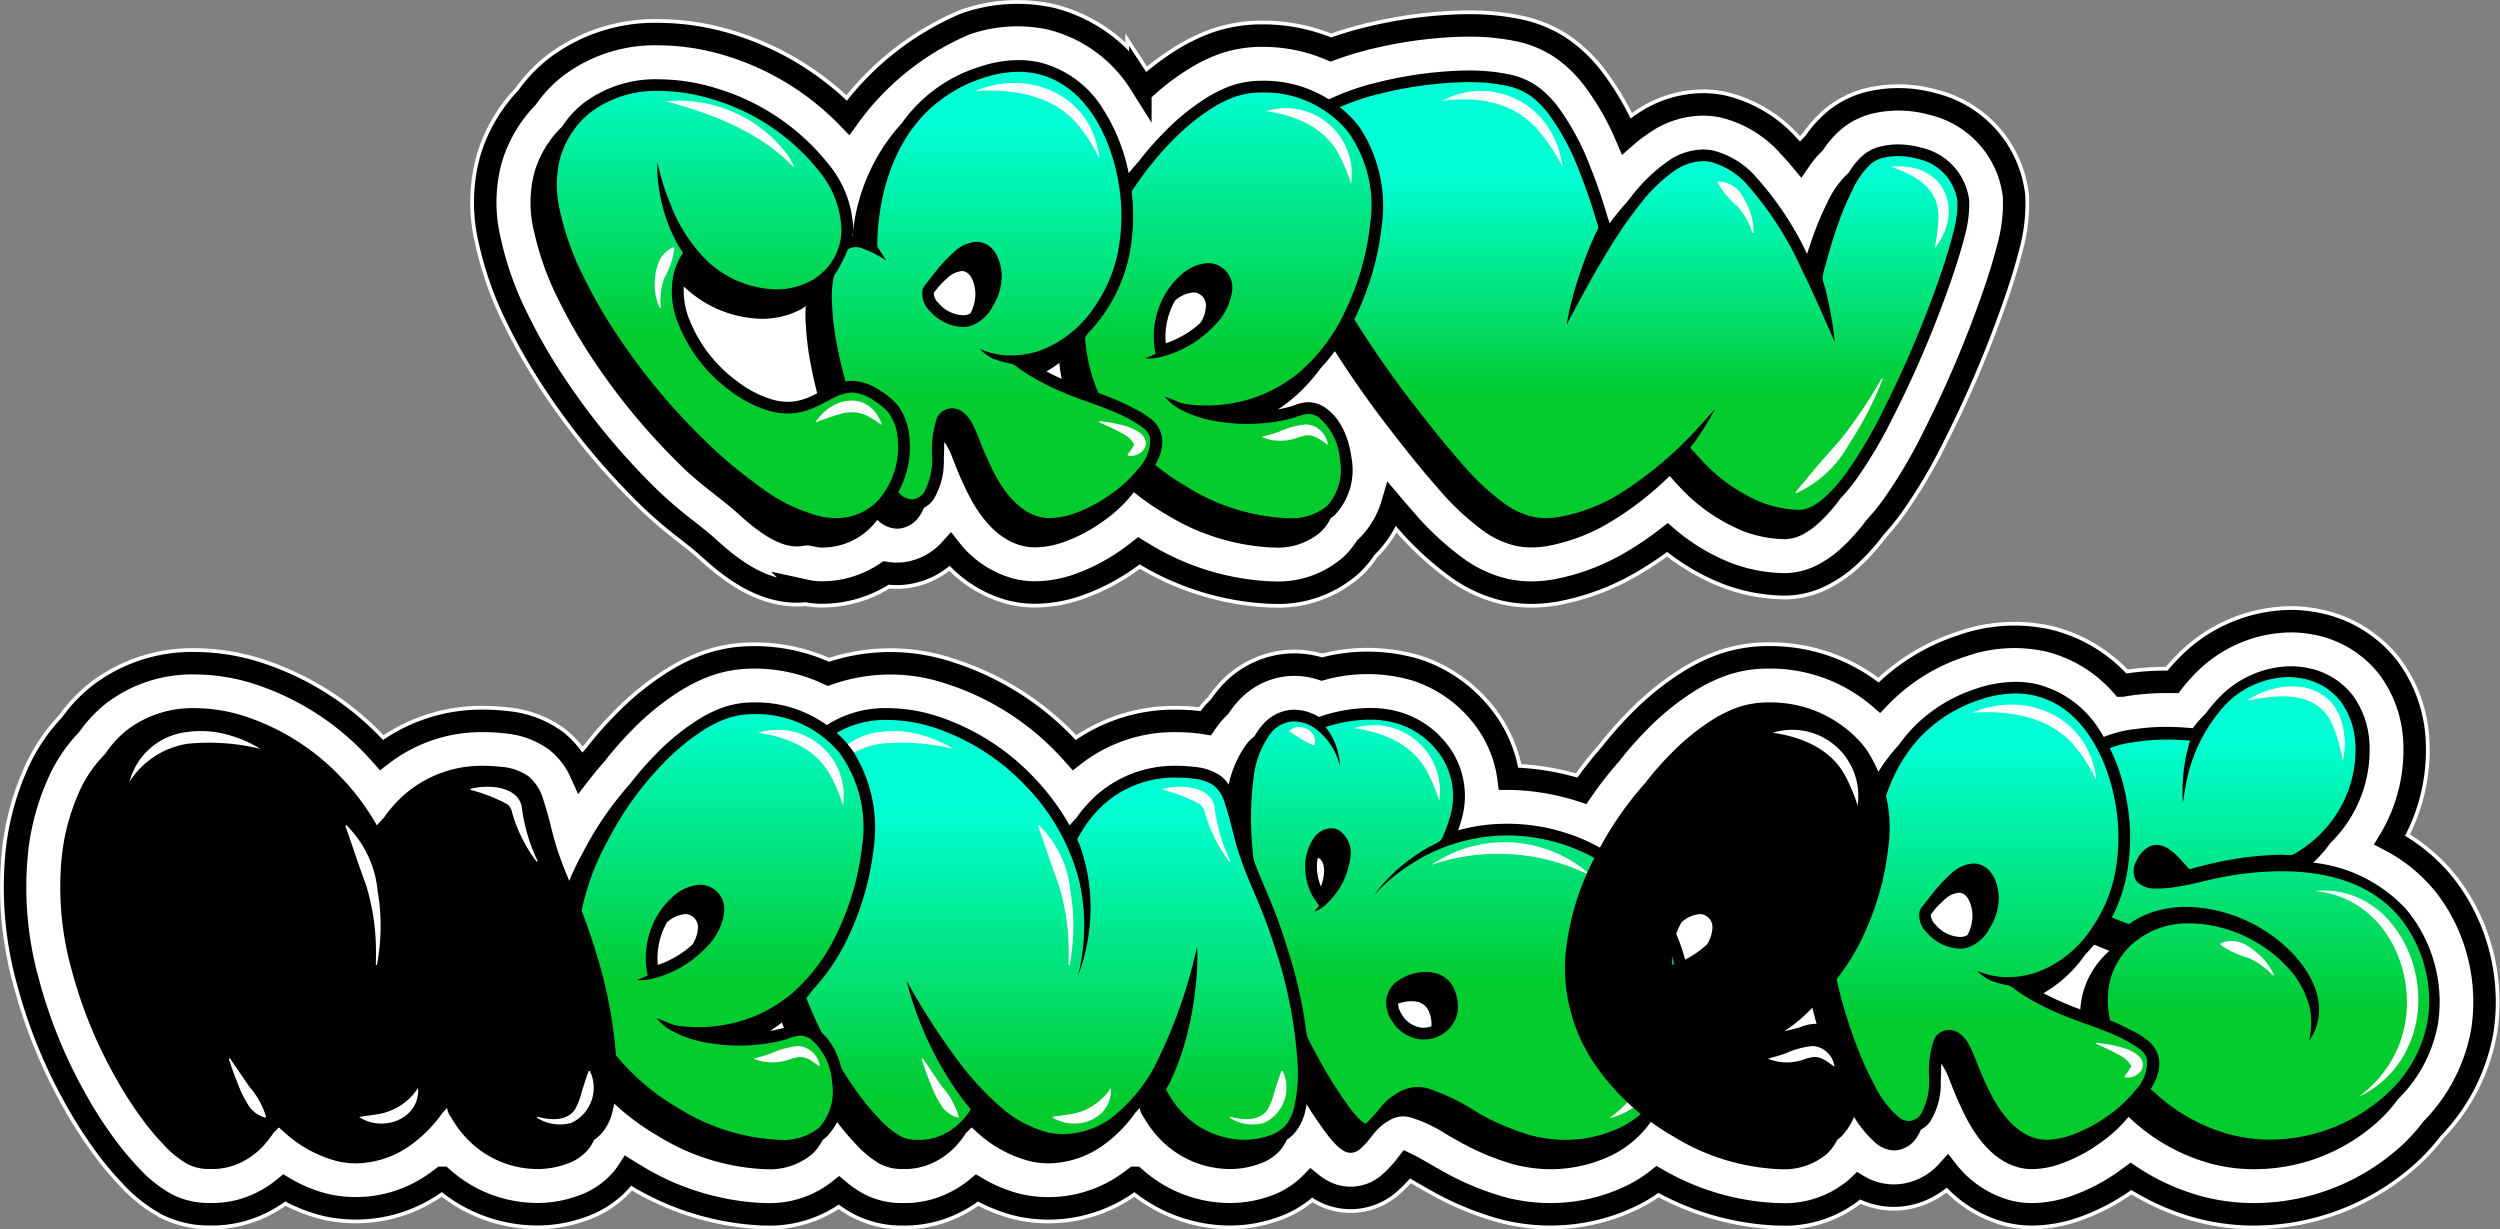 <?xml version="1.0" encoding="UTF-8"?> <svg xmlns="http://www.w3.org/2000/svg" xmlns:xlink="http://www.w3.org/1999/xlink" width="233.496" height="114.81" viewBox="0 0 233.496 114.81"><rect x="0" y="0" width="233.496" height="114.81" fill="#808080" stroke="none"/><defs><clipPath id="clip-path"><path id="Path_21130" data-name="Path 21130" d="M1075.347,4053.124v-.021l0-.022a5.758,5.758,0,0,0-4.489-4.917,8.044,8.044,0,0,0-2.156-.3,6.8,6.8,0,0,0-1.473.157,4.007,4.007,0,0,0-1.653.738,6.459,6.459,0,0,0-1.464,1.726,8.552,8.552,0,0,0-1.982,2.744,25.833,25.833,0,0,0-1.332,3.108c-.212.585-.406,1.172-.591,1.759a29.669,29.669,0,0,0-4.717-7.125,7.923,7.923,0,0,0-4.048-2.533,4.792,4.792,0,0,0-.954-.1,5.822,5.822,0,0,0-3.187,1.03,15.638,15.638,0,0,0-3.507,3.356q-.2.249-.4.511c-.357.391-.681.777-.967,1.131-.221.274-.443.563-.665.857a3.28,3.28,0,0,0-.13-.4c-.013-.031-.025-.06-.034-.086a50.553,50.553,0,0,0-1.719-4.977,23.366,23.366,0,0,0-2.844-5.274,9.259,9.259,0,0,0-2.119-2.118,7.171,7.171,0,0,0-2.756-1.089,17.8,17.8,0,0,0-3.522-.319c-.78,0-1.616.037-2.556.117a37.179,37.179,0,0,0-5.8.943,23.358,23.358,0,0,0-5.674,2.1,8.255,8.255,0,0,0-2.481,1.934,3.678,3.678,0,0,0-.468.748,6.157,6.157,0,0,0-.9.894,3.83,3.83,0,0,0-.817,1.959,12.819,12.819,0,0,0,.231,4.465,37.754,37.754,0,0,0,4.8,11.244,99.117,99.117,0,0,0,6.879,9.887c1.38,1.789,2.646,3.332,3.87,4.714a24.373,24.373,0,0,0,4.336,4.057,8.36,8.36,0,0,0,2.8,1.3,6.952,6.952,0,0,0,1.612.183,9.039,9.039,0,0,0,1.615-.154,17.586,17.586,0,0,0,5.683-2.178,30.292,30.292,0,0,0,5.592-4.328c.053.054.1.106.155.155l.061.06c.177.2.365.412.555.615a16.8,16.8,0,0,0,6.176,4.333,11.463,11.463,0,0,0,3.895.725h.057a3.935,3.935,0,0,0,1.5-.419,6.954,6.954,0,0,0,1.523-1.078,15.109,15.109,0,0,0,2.017-2.274,17.7,17.7,0,0,0,1.544-1.879,43.3,43.3,0,0,0,3.459-5.882,101.917,101.917,0,0,0,5.461-12.928c.5-1.471.874-2.693,1.164-3.845A11.2,11.2,0,0,0,1075.347,4053.124Z" transform="translate(-1009.829 -4040.962)"></path></clipPath><linearGradient id="linear-gradient" x1="0.5" y1="0.214" x2="0.5" y2="0.72" gradientUnits="objectBoundingBox"><stop offset="0" stop-color="#00ffd5"></stop><stop offset="1" stop-color="#01cb2d"></stop></linearGradient><clipPath id="clip-path-2"><path id="Path_21136" data-name="Path 21136" d="M1021.913,4046.419a4.844,4.844,0,0,0-.463-.633,5.348,5.348,0,0,0-.475-.549,11.3,11.3,0,0,0-8.279-3.481h-.119a8.8,8.8,0,0,0-2.793.442,11.859,11.859,0,0,0-2.379,1.155,21.253,21.253,0,0,0-3.907,3.173,30,30,0,0,0-2.434,2.78,31.545,31.545,0,0,0-4.465,6.5,24.408,24.408,0,0,0-2.986,9.811,16.061,16.061,0,0,0,2.717,9.877,22.35,22.35,0,0,0,7.282,6.745,20.681,20.681,0,0,0,9.849,3.107h.164a6.155,6.155,0,0,0,4.443-1.437,4.687,4.687,0,0,0,.947-1.29,4.518,4.518,0,0,0,.422-.353,6.1,6.1,0,0,0,1.524-5.25c-.121-.99-.6-3.43-2.418-4.695a2.851,2.851,0,0,0-1.621-.542h-.053a3.809,3.809,0,0,0-1.232.279c-.114.041-.223.079-.315.107-.4.114-.81.209-1.236.287a14.049,14.049,0,0,0,1.426-1.061,16.271,16.271,0,0,0,2.553-2.774,19.032,19.032,0,0,0,3.344-4.988,26.01,26.01,0,0,0,2.374-8.338A13.353,13.353,0,0,0,1021.913,4046.419Zm-18.3,19.855c-.008-.08-.016-.16-.021-.242a6.763,6.763,0,0,1,.424-2.767,6.615,6.615,0,0,1,.454-.969,2.914,2.914,0,0,1,1.717-.77,1.317,1.317,0,0,1,.132.006,1.224,1.224,0,0,1,1.029,1.4h0v.007h0a3.132,3.132,0,0,1-.49,1.415A8.969,8.969,0,0,1,1003.615,4066.274Z" transform="translate(-993.585 -4041.756)"></path></clipPath><linearGradient id="linear-gradient-2" x1="0.499" y1="-5.188" x2="0.499" y2="27.072" xlink:href="#linear-gradient"></linearGradient><linearGradient id="linear-gradient-3" x1="0.5" y1="-0.025" x2="0.5" y2="0.635" xlink:href="#linear-gradient"></linearGradient><clipPath id="clip-path-3"><path id="Path_21142" data-name="Path 21142" d="M1007.2,4075.174a2.786,2.786,0,0,0-1.16-1.629c-.078-.059-.162-.119-.255-.184a3.1,3.1,0,0,0-.634-.4,24.742,24.742,0,0,0-4.313-1.869c-.543-.2-1.1-.4-1.64-.608a26.133,26.133,0,0,1-2.744-1.25,12.146,12.146,0,0,0,3.9-3.6,13.506,13.506,0,0,0,1.458-1.768,14.785,14.785,0,0,0,2.341-5.328,18.837,18.837,0,0,0,.07-7.343,17.58,17.58,0,0,0-2.509-6.512,9.715,9.715,0,0,0-5.754-4.282,8.913,8.913,0,0,0-2.113-.248,11.618,11.618,0,0,0-3.656.632,13.948,13.948,0,0,0-7.236,5.246,17.925,17.925,0,0,0-4.606,10.513,2.981,2.981,0,0,0-2.353,1.974,4.007,4.007,0,0,0-1.683,2.5,11.777,11.777,0,0,0-.337,3.8,27.18,27.18,0,0,0,.5,3.952,44.77,44.77,0,0,0,2.205,7.573,31.021,31.021,0,0,0,1.66,3.642,10.169,10.169,0,0,0,2.5,3.283,2.726,2.726,0,0,0,1.657.652,2,2,0,0,0,.273-.018,2.624,2.624,0,0,0,1.749-1.046,4.026,4.026,0,0,0,.489-.883,2.659,2.659,0,0,0,.879-.76,6.814,6.814,0,0,0,.977-3.806l.012-.233c.015-.274.019-.557.024-.83,0-.175.007-.354.013-.529a6.472,6.472,0,0,1,.788,1.567l.089.221.053.132a31.173,31.173,0,0,0,1.545,3.418c1.331,2.415,2.932,3.879,4.761,4.353a5.112,5.112,0,0,0,1.278.156,8.354,8.354,0,0,0,2.806-.557,14.623,14.623,0,0,0,3.5-1.871,13.293,13.293,0,0,0,2.821-2.639c.135-.173.277-.365.416-.569a11.145,11.145,0,0,0,.952-1.073C1006.633,4078.044,1007.542,4076.652,1007.2,4075.174ZM989,4063.953a2.027,2.027,0,0,1-.363.032,3.176,3.176,0,0,1-2.258-1.131,1.376,1.376,0,0,1-.456-.952c.025-.036.078-.1.115-.149s.079-.1.117-.147c.076-.1.147-.191.219-.285a10.371,10.371,0,0,1,.765-.758,2.339,2.339,0,0,1,1.387-.706.812.812,0,0,1,.1,0c.874.092,1.16,1.381,1.19,2.052a3.935,3.935,0,0,1-.468,1.9A1.453,1.453,0,0,1,989,4063.953Z" transform="translate(-973.956 -4040.156)"></path></clipPath><linearGradient id="linear-gradient-4" x1="0.5" y1="-56.245" x2="0.5" y2="-3.809" xlink:href="#linear-gradient"></linearGradient><linearGradient id="linear-gradient-5" x1="0.5" y1="0.119" x2="0.5" y2="0.741" xlink:href="#linear-gradient"></linearGradient><clipPath id="clip-path-4"><path id="Path_21149" data-name="Path 21149" d="M987.988,4075.044a5.879,5.879,0,0,0-.881-2.656,2.87,2.87,0,0,0-.357-.466l-.008-.01,0,0a7.48,7.48,0,0,0-1.5-1.2,5.034,5.034,0,0,0-2.48-.9l-.129,0a5.12,5.12,0,0,0-2.293.664c-.2.1-.395.2-.591.3-.416.216-.809.419-1.21.588a4.785,4.785,0,0,1-1.908.4,5.352,5.352,0,0,1-1.49-.222,10.117,10.117,0,0,1-3.255-1.708,13.13,13.13,0,0,1-4.548-6.019,7.2,7.2,0,0,1-.414-2.825h0a10.8,10.8,0,0,0,7.257,3.022,7.8,7.8,0,0,0,3.82-.956,12.354,12.354,0,0,0,4.749-7.2,9.973,9.973,0,0,0-2.243-6.2,21.1,21.1,0,0,0-10.441-7.142,18.491,18.491,0,0,0-5.429-.869,11.179,11.179,0,0,0-7.064,2.211,9.156,9.156,0,0,0-2.018,2.207,9.743,9.743,0,0,0-2.61,4.352,11.237,11.237,0,0,0,0,5.49,26.925,26.925,0,0,0,2.238,6.259,48.728,48.728,0,0,0,3.281,5.69,60.8,60.8,0,0,0,8.443,10.113c1.733,1.666,3.547,2.861,5.078,4.242,1.875,1.69,4.092,3.429,6.152,3,.542-.113,1.085.169,1.617.169a6.381,6.381,0,0,0,4.836-2.092,7.446,7.446,0,0,0,.809-1.093,6.3,6.3,0,0,0,.561-.55A8.736,8.736,0,0,0,987.988,4075.044Z" transform="translate(-952.601 -4041.638)"></path></clipPath><linearGradient id="linear-gradient-6" x1="0.5" y1="-130.741" x2="0.5" y2="-26.842" xlink:href="#linear-gradient"></linearGradient><linearGradient id="linear-gradient-7" x1="0.5" y1="-0.079" x2="0.5" y2="0.58" xlink:href="#linear-gradient"></linearGradient><clipPath id="clip-path-5"><path id="Path_21159" data-name="Path 21159" d="M1105.444,4111.7a11.668,11.668,0,0,0-.8-1.2,5.379,5.379,0,0,0-.39-.493c-.148-.176-.268-.317-.383-.428a13.842,13.842,0,0,0-8.381-4.029,12.251,12.251,0,0,0,1.608-1.833,12.139,12.139,0,0,0,3.651-9.282,8.3,8.3,0,0,0-1.535-4.474,6.938,6.938,0,0,0-4.2-2.585,8.253,8.253,0,0,0-1.547-.171,9.484,9.484,0,0,0-6.8,2.967,12.705,12.705,0,0,0-1.213,1.448c-.06.058-.121.114-.18.174a12.912,12.912,0,0,0-1.03,1.2c-.729-.07-1.444-.112-2.122-.123a20.323,20.323,0,0,0-3.233.2,10.854,10.854,0,0,0-5.784,2.423,7.819,7.819,0,0,0-1.34,1.579c-.017.014-.036.027-.053.043a9.213,9.213,0,0,0-2.8,5.6,9.763,9.763,0,0,0,1.2,6.322,10.382,10.382,0,0,0,4.585,4.012c.408.193.841.375,1.287.539.018.007.038.018.06.028a2.877,2.877,0,0,0,.4.163l-.04.059c-.037.034-.075.066-.111.1a8.041,8.041,0,0,0-2.309,3.789,9.264,9.264,0,0,0,.074,4.745,15.126,15.126,0,0,0,4.479,7.083,17.821,17.821,0,0,0,7.184,4.043,15.571,15.571,0,0,0,4.021.579,17.193,17.193,0,0,0,12-4.636,14.129,14.129,0,0,0,1.672-1.9,13.16,13.16,0,0,0,3.739-7.074A13.587,13.587,0,0,0,1105.444,4111.7Z" transform="translate(-1068.8 -4087.2)"></path></clipPath><linearGradient id="linear-gradient-8" x1="0.5" y1="-23.69" x2="0.5" y2="14.185" xlink:href="#linear-gradient"></linearGradient><linearGradient id="linear-gradient-9" x1="0.5" y1="0.132" x2="0.5" y2="0.732" xlink:href="#linear-gradient"></linearGradient><clipPath id="clip-path-6"><path id="Path_21168" data-name="Path 21168" d="M1049.952,4116.184a18.3,18.3,0,0,0-4.259-9.412,15.645,15.645,0,0,0-1.309-1.311,4.445,4.445,0,0,0-.4-.348l-.183-.146a17.95,17.95,0,0,0-10.693-3.709c-.115,0-.23,0-.344,0a16.688,16.688,0,0,0-4.476.616c.116-.311.217-.624.3-.934a7.833,7.833,0,0,0-1.342-7.125,8.738,8.738,0,0,0-4.16-2.92,9.942,9.942,0,0,0-3.045-.452,14.878,14.878,0,0,0-4.451.739l-.307.1a4.477,4.477,0,0,0-2.287-.673c-.123,0-.248.006-.369.018a3.965,3.965,0,0,0-2.622,1.415,6.335,6.335,0,0,0-.723,1.032,4.671,4.671,0,0,0-.646.611,9.544,9.544,0,0,0-1.918,5,28.656,28.656,0,0,0-.161,5.675,45.2,45.2,0,0,0,2.1,11.022,55.125,55.125,0,0,0,4.334,10.085,38.171,38.171,0,0,0,3.034,4.762,9.117,9.117,0,0,0,.925,1.069,3.248,3.248,0,0,0,.624.491,1.343,1.343,0,0,0,.691.2,1.307,1.307,0,0,0,.845-.331,7.192,7.192,0,0,0,1.066-1.157c.179-.227.349-.441.521-.62a4.848,4.848,0,0,1,1.4-1.04,2.477,2.477,0,0,1,1.07-.249,2.712,2.712,0,0,1,.622.077,13.115,13.115,0,0,1,3.348,1.555c.336.195.682.4,1.028.586a23.611,23.611,0,0,0,5.247,2.243,13.926,13.926,0,0,0,3.54.47,12.718,12.718,0,0,0,2.3-.209,12.858,12.858,0,0,0,3.743-1.275,9.842,9.842,0,0,0,3.478-3.2,10.642,10.642,0,0,0,1.605-2A15.82,15.82,0,0,0,1049.952,4116.184Zm-24.91,4.126c-.028,0-.055,0-.083,0a2.474,2.474,0,0,1-1.9-1.2,2.306,2.306,0,0,1-.385-1.043,3.617,3.617,0,0,1,1.249-.235,2.607,2.607,0,0,1,.509.048,1.5,1.5,0,0,1,1.068.78,2.948,2.948,0,0,1,.3,1.518A2.383,2.383,0,0,1,1025.042,4120.311Zm-9.757-15.833c.6.332.489,1.394.457,1.626a6.4,6.4,0,0,1-.255,1.018,4.566,4.566,0,0,1-.383-1.819,4.21,4.21,0,0,1,.088-.864A.573.573,0,0,1,1015.285,4104.477Z" transform="translate(-1006.49 -4090.439)"></path></clipPath><linearGradient id="linear-gradient-10" x1="0.5" y1="-33.617" x2="0.5" y2="23.507" xlink:href="#linear-gradient"></linearGradient><linearGradient id="linear-gradient-11" x1="0.506" y1="-138.512" x2="0.506" y2="-11.443" xlink:href="#linear-gradient"></linearGradient><linearGradient id="linear-gradient-12" x1="0.5" y1="-0.032" x2="0.5" y2="0.637" xlink:href="#linear-gradient"></linearGradient><clipPath id="clip-path-7"><path id="Path_21174" data-name="Path 21174" d="M1084.592,4123.43a2.784,2.784,0,0,0-1.16-1.628c-.078-.059-.163-.12-.255-.185a3.129,3.129,0,0,0-.634-.395,24.784,24.784,0,0,0-4.314-1.87c-.542-.2-1.1-.4-1.64-.607a26.281,26.281,0,0,1-2.745-1.249,12.142,12.142,0,0,0,3.9-3.6,13.564,13.564,0,0,0,1.458-1.767,14.787,14.787,0,0,0,2.341-5.328,18.862,18.862,0,0,0,.07-7.344,17.577,17.577,0,0,0-2.509-6.51,9.722,9.722,0,0,0-5.754-4.283,8.971,8.971,0,0,0-2.113-.248,11.608,11.608,0,0,0-3.657.633,14.412,14.412,0,0,0-5.823,3.557,14.221,14.221,0,0,0-1.413,1.689,17.916,17.916,0,0,0-4.606,10.513,2.98,2.98,0,0,0-2.354,1.975,4.006,4.006,0,0,0-1.683,2.5,11.787,11.787,0,0,0-.337,3.8,27.171,27.171,0,0,0,.5,3.952,44.775,44.775,0,0,0,2.205,7.572,31.124,31.124,0,0,0,1.66,3.643,10.194,10.194,0,0,0,2.5,3.283,2.729,2.729,0,0,0,1.657.652,1.962,1.962,0,0,0,.273-.019,2.629,2.629,0,0,0,1.749-1.045,4.053,4.053,0,0,0,.489-.884,2.667,2.667,0,0,0,.88-.759,6.83,6.83,0,0,0,.977-3.807l.012-.233c.014-.274.019-.556.024-.829,0-.177.007-.354.013-.529a6.5,6.5,0,0,1,.788,1.565l.089.222.053.132a31.1,31.1,0,0,0,1.545,3.419c1.331,2.415,2.932,3.879,4.761,4.353a5.112,5.112,0,0,0,1.278.157,8.335,8.335,0,0,0,2.806-.558,14.637,14.637,0,0,0,3.5-1.87,13.312,13.312,0,0,0,2.821-2.639c.135-.174.277-.364.415-.568a11.662,11.662,0,0,0,.953-1.074C1084.026,4126.3,1084.934,4124.908,1084.592,4123.43Zm-18.195-11.22a2.023,2.023,0,0,1-.363.032,3.172,3.172,0,0,1-2.258-1.131,1.38,1.38,0,0,1-.456-.952c.025-.037.078-.1.116-.149s.079-.1.117-.148l.219-.284a10.43,10.43,0,0,1,.765-.757,2.335,2.335,0,0,1,1.387-.708c.032,0,.064,0,.1,0,.873.092,1.16,1.383,1.19,2.053a3.937,3.937,0,0,1-.468,1.9A1.485,1.485,0,0,1,1066.4,4112.209Z" transform="translate(-1051.349 -4088.411)"></path></clipPath><linearGradient id="linear-gradient-13" x1="0.5" y1="-56.212" x2="0.5" y2="-3.808" xlink:href="#linear-gradient"></linearGradient><linearGradient id="linear-gradient-14" x1="0.5" y1="0.119" x2="0.5" y2="0.741" xlink:href="#linear-gradient"></linearGradient><clipPath id="clip-path-8"><path id="Path_21180" data-name="Path 21180" d="M1061.231,4094.675a4.729,4.729,0,0,0-.464-.633,5.138,5.138,0,0,0-.475-.548,11.3,11.3,0,0,0-8.279-3.482h-.119a8.783,8.783,0,0,0-2.792.441,11.782,11.782,0,0,0-2.38,1.155,21.3,21.3,0,0,0-3.906,3.172,29.7,29.7,0,0,0-2.434,2.781,31.452,31.452,0,0,0-4.465,6.5,24.432,24.432,0,0,0-2.987,9.812,16.062,16.062,0,0,0,2.717,9.875,22.348,22.348,0,0,0,7.282,6.745,20.668,20.668,0,0,0,9.849,3.108l.165,0a6.159,6.159,0,0,0,4.443-1.438,4.716,4.716,0,0,0,.947-1.29,4.563,4.563,0,0,0,.421-.353,6.1,6.1,0,0,0,1.526-5.25c-.123-.991-.6-3.432-2.418-4.695a2.848,2.848,0,0,0-1.622-.542h-.053a3.825,3.825,0,0,0-1.231.281c-.114.041-.223.079-.316.105-.4.114-.81.209-1.234.289a14,14,0,0,0,1.425-1.062,16.126,16.126,0,0,0,2.553-2.773,18.977,18.977,0,0,0,3.344-4.987,25.982,25.982,0,0,0,2.375-8.339A13.369,13.369,0,0,0,1061.231,4094.675Zm-18.3,19.854c-.009-.08-.015-.161-.021-.241a6.8,6.8,0,0,1,.877-3.735,2.915,2.915,0,0,1,1.718-.771c.043,0,.088,0,.132.006a1.227,1.227,0,0,1,1.029,1.4h0v.008h0a3.121,3.121,0,0,1-.49,1.415A8.954,8.954,0,0,1,1042.932,4114.529Z" transform="translate(-1032.903 -4090.011)"></path></clipPath><linearGradient id="linear-gradient-15" x1="0.5" y1="-5.179" x2="0.5" y2="27.034" xlink:href="#linear-gradient"></linearGradient><clipPath id="clip-path-9"><path id="Path_21190" data-name="Path 21190" d="M1021.81,4123.326a42.685,42.685,0,0,0-1.979-10.3c-.027-.092-.055-.184-.084-.274-.071-.224-.144-.454-.152-.476l-.245-.756h0c-.422-1.248-.892-2.477-1.4-3.667l-.052-.124c-.605-1.416-1.177-2.754-1.629-4.166-.212-.663-.384-1.334-.564-2.044-.208-.818-.424-1.664-.708-2.5a4.464,4.464,0,0,0-1.387-2.2,5.081,5.081,0,0,0-2.559-.88,13.447,13.447,0,0,0-1.611-.1,11.01,11.01,0,0,0-7.394,2.665,12.168,12.168,0,0,0-1.959,2.2q-.332.334-.639.7a22.239,22.239,0,0,0-3.314-4.453,21.656,21.656,0,0,0-9.1-5.762,15.265,15.265,0,0,0-4.576-.734,10.119,10.119,0,0,0-6.336,2.03,9.551,9.551,0,0,0-2.03,2.225,11.744,11.744,0,0,0-2.585,3.886,19.765,19.765,0,0,0-1.443,5.309,28.645,28.645,0,0,0,.876,11,42.714,42.714,0,0,0,4,9.877,36.282,36.282,0,0,0,2.776,4.308,23.318,23.318,0,0,0,1.8,2.12,9.305,9.305,0,0,0,2.26,1.838,4.506,4.506,0,0,0,2.181.45c.112,0,.224,0,.336,0a6.141,6.141,0,0,0,2.746-.757,7.072,7.072,0,0,0,2.128-1.775c.136-.163.268-.336.392-.514l.01-.012a1.72,1.72,0,0,0,.195-.3c.18-.165.356-.339.526-.527q.24.22.48.43a11.671,11.671,0,0,0,4.978,2.728,7.843,7.843,0,0,0,1.762.2,8.941,8.941,0,0,0,5.071-1.689,12.661,12.661,0,0,0,3-3.038c.146-.151.289-.3.426-.46a.227.227,0,0,0,0,.029,1.538,1.538,0,0,0,.306.768l.016.024c.1.181.213.36.324.53a10.224,10.224,0,0,0,1.323,1.659,9.137,9.137,0,0,0,6.432,2.708,8,8,0,0,0,2.7-.46,4.6,4.6,0,0,0,2.065-1.354,4.209,4.209,0,0,0,.555-.911,3.819,3.819,0,0,0,.813-.732,4.985,4.985,0,0,0,.9-1.873A15.247,15.247,0,0,0,1021.81,4123.326Z" transform="translate(-969.862 -4090.466)"></path></clipPath><linearGradient id="linear-gradient-17" x1="0.5" y1="0.209" x2="0.5" y2="0.904" xlink:href="#linear-gradient"></linearGradient><linearGradient id="linear-gradient-18" x1="0.5" y1="-14.197" x2="0.5" y2="15.886" xlink:href="#linear-gradient"></linearGradient><clipPath id="clip-path-10"><path id="Path_21196" data-name="Path 21196" d="M982.478,4094.675a4.729,4.729,0,0,0-.464-.633,5.125,5.125,0,0,0-.475-.548,11.3,11.3,0,0,0-8.279-3.482h-.119a8.783,8.783,0,0,0-2.792.441,11.779,11.779,0,0,0-2.38,1.155,21.3,21.3,0,0,0-3.906,3.172,29.715,29.715,0,0,0-2.434,2.781,31.449,31.449,0,0,0-4.465,6.5,24.414,24.414,0,0,0-2.986,9.812,16.063,16.063,0,0,0,2.716,9.875,22.35,22.35,0,0,0,7.282,6.745,20.668,20.668,0,0,0,9.851,3.108l.164,0a6.159,6.159,0,0,0,4.443-1.438,4.718,4.718,0,0,0,.947-1.29,4.579,4.579,0,0,0,.421-.353,6.1,6.1,0,0,0,1.526-5.25c-.123-.991-.6-3.432-2.419-4.695a2.844,2.844,0,0,0-1.622-.542h-.053a3.824,3.824,0,0,0-1.231.281c-.114.041-.223.079-.316.105-.4.114-.81.209-1.234.289a14,14,0,0,0,1.424-1.062,16.127,16.127,0,0,0,2.553-2.773,18.948,18.948,0,0,0,3.344-4.987,25.985,25.985,0,0,0,2.375-8.339A13.369,13.369,0,0,0,982.478,4094.675Zm-18.3,19.854c-.008-.08-.014-.161-.019-.241a6.79,6.79,0,0,1,.876-3.735,2.914,2.914,0,0,1,1.718-.771c.043,0,.089,0,.132.006a1.226,1.226,0,0,1,1.029,1.4h0v.008h0a3.129,3.129,0,0,1-.489,1.415A8.965,8.965,0,0,1,964.179,4114.529Z" transform="translate(-954.15 -4090.011)"></path></clipPath><linearGradient id="linear-gradient-19" x1="0.5" y1="-5.179" x2="0.5" y2="27.034" xlink:href="#linear-gradient"></linearGradient><clipPath id="clip-path-11"><path id="Path_21206" data-name="Path 21206" d="M968.037,4123.326a42.688,42.688,0,0,0-1.979-10.3c-.026-.092-.055-.184-.084-.274-.071-.224-.144-.454-.152-.476l-.245-.756h0c-.422-1.248-.892-2.477-1.4-3.667l-.053-.124c-.6-1.416-1.176-2.754-1.628-4.166-.212-.663-.384-1.334-.564-2.044-.208-.818-.424-1.664-.707-2.5a4.464,4.464,0,0,0-1.387-2.2,5.081,5.081,0,0,0-2.559-.88,13.447,13.447,0,0,0-1.611-.1,11.011,11.011,0,0,0-7.394,2.665,12.173,12.173,0,0,0-1.959,2.2q-.332.334-.639.7a22.243,22.243,0,0,0-3.314-4.453,21.657,21.657,0,0,0-9.1-5.762,15.264,15.264,0,0,0-4.576-.734,10.119,10.119,0,0,0-6.336,2.03,9.551,9.551,0,0,0-2.03,2.225,11.744,11.744,0,0,0-2.585,3.886,19.767,19.767,0,0,0-1.443,5.309,28.647,28.647,0,0,0,.876,11,42.72,42.72,0,0,0,4,9.877,36.29,36.29,0,0,0,2.776,4.308,23.309,23.309,0,0,0,1.8,2.12,9.308,9.308,0,0,0,2.26,1.838,4.5,4.5,0,0,0,2.181.45c.112,0,.224,0,.336,0a6.14,6.14,0,0,0,2.746-.757,7.07,7.07,0,0,0,2.128-1.775c.136-.163.268-.336.392-.514l.01-.012a1.726,1.726,0,0,0,.2-.3c.18-.165.356-.339.526-.527.159.147.32.291.48.43a11.671,11.671,0,0,0,4.978,2.728,7.842,7.842,0,0,0,1.761.2,8.941,8.941,0,0,0,5.071-1.689,12.661,12.661,0,0,0,3-3.038c.146-.151.289-.3.426-.46a.252.252,0,0,0,0,.029,1.538,1.538,0,0,0,.306.768l.016.024c.1.181.213.36.324.53a10.221,10.221,0,0,0,1.324,1.659,9.137,9.137,0,0,0,6.432,2.708,8,8,0,0,0,2.7-.46,4.6,4.6,0,0,0,2.065-1.354,4.216,4.216,0,0,0,.555-.911,3.817,3.817,0,0,0,.813-.732,4.984,4.984,0,0,0,.9-1.873A15.247,15.247,0,0,0,968.037,4123.326Z" transform="translate(-916.089 -4090.466)"></path></clipPath><linearGradient id="linear-gradient-22" x1="0.5" y1="-14.197" x2="0.5" y2="15.886" xlink:href="#linear-gradient"></linearGradient></defs><g id="Group_10167" data-name="Group 10167" transform="translate(-69.742 -4035.25)"><g id="Group_9068" data-name="Group 9068" transform="translate(115.075 4036.657)"><g id="Group_9052" data-name="Group 9052"><path id="Path_21121" data-name="Path 21121" d="M1091.878,4053.583a9.995,9.995,0,0,0-7.551-8.6,11.765,11.765,0,0,0-5.679-.2,8.235,8.235,0,0,0-3.349,1.545,10.166,10.166,0,0,0-2.087,2.28,10.465,10.465,0,0,0-1.279,1.516q-.505-.609-1.061-1.193a11.935,11.935,0,0,0-6.251-3.748,9.077,9.077,0,0,0-1.8-.181,9.946,9.946,0,0,0-5.485,1.712,15.237,15.237,0,0,0-1.677,1.267,25.383,25.383,0,0,0-2.936-5.161,13.3,13.3,0,0,0-3.087-3.044,11.362,11.362,0,0,0-4.321-1.751,22.007,22.007,0,0,0-4.347-.4c-.9,0-1.849.042-2.906.131a41.439,41.439,0,0,0-6.46,1.05,32.523,32.523,0,0,0-3.534,1.072,16.033,16.033,0,0,0-6.359-1.3h-.141a12.945,12.945,0,0,0-4.11.668,15.905,15.905,0,0,0-3.227,1.556,23.885,23.885,0,0,0-3.63,2.774c-.107-.172-.217-.343-.327-.511a13.858,13.858,0,0,0-8.266-6.045,14.612,14.612,0,0,0-8.1.48,25.924,25.924,0,0,0-10.928,8.752,25.987,25.987,0,0,0-10.964-6.755,22.732,22.732,0,0,0-6.685-1.061h0a15.281,15.281,0,0,0-9.653,3.1,13.274,13.274,0,0,0-2.678,2.819,14.079,14.079,0,0,0-3.4,5.871,15.3,15.3,0,0,0-.082,7.536,31.059,31.059,0,0,0,2.574,7.241,53.09,53.09,0,0,0,3.564,6.186,65.145,65.145,0,0,0,9.029,10.813,42.2,42.2,0,0,0,3.275,2.773c.691.543,1.344,1.057,1.9,1.561,1.682,1.517,5.1,4.6,9.207,4.1a6.673,6.673,0,0,0,1.383.155,10.7,10.7,0,0,0,6.069-1.825,6.316,6.316,0,0,0,1.846.028,6.858,6.858,0,0,0,4.174-2.218,10.706,10.706,0,0,0,5.595,3.724,9.273,9.273,0,0,0,2.334.291,12.427,12.427,0,0,0,4.228-.8,18.874,18.874,0,0,0,4.512-2.4q.484-.345.934-.7c.119.073.239.145.36.216a24.859,24.859,0,0,0,11.942,3.691h.212a10.257,10.257,0,0,0,7.348-2.6,8.7,8.7,0,0,0,1.315-1.592l.054-.049a9.176,9.176,0,0,0,2.421-3.985c.37.436.733.857,1.094,1.265a28.129,28.129,0,0,0,5.109,4.74,12.493,12.493,0,0,0,4.205,1.925,11.225,11.225,0,0,0,2.588.3,13.308,13.308,0,0,0,2.37-.221,21.806,21.806,0,0,0,7.047-2.683,29.619,29.619,0,0,0,3.294-2.242,19.514,19.514,0,0,0,5.632,3.375,15.559,15.559,0,0,0,5.271,1c.058,0,.114,0,.173,0a7.846,7.846,0,0,0,3.394-.87,11.042,11.042,0,0,0,2.443-1.706,18.722,18.722,0,0,0,2.429-2.69,22.528,22.528,0,0,0,1.727-2.125,47.32,47.32,0,0,0,3.807-6.453,106.276,106.276,0,0,0,5.688-13.464c.542-1.583.942-2.912,1.262-4.177a15.269,15.269,0,0,0,.557-4.559Z" transform="translate(-949.1 -4036.658)" fill="#fff"></path><path id="Path_21122" data-name="Path 21122" d="M1091.878,4053.583a9.995,9.995,0,0,0-7.551-8.6,11.765,11.765,0,0,0-5.679-.2,8.235,8.235,0,0,0-3.349,1.545,10.166,10.166,0,0,0-2.087,2.28,10.465,10.465,0,0,0-1.279,1.516q-.505-.609-1.061-1.193a11.935,11.935,0,0,0-6.251-3.748,9.077,9.077,0,0,0-1.8-.181,9.946,9.946,0,0,0-5.485,1.712,15.237,15.237,0,0,0-1.677,1.267,25.383,25.383,0,0,0-2.936-5.161,13.3,13.3,0,0,0-3.087-3.044,11.362,11.362,0,0,0-4.321-1.751,22.007,22.007,0,0,0-4.347-.4c-.9,0-1.849.042-2.906.131a41.439,41.439,0,0,0-6.46,1.05,32.523,32.523,0,0,0-3.534,1.072,16.033,16.033,0,0,0-6.359-1.3h-.141a12.945,12.945,0,0,0-4.11.668,15.905,15.905,0,0,0-3.227,1.556,23.885,23.885,0,0,0-3.63,2.774c-.107-.172-.217-.343-.327-.511a13.858,13.858,0,0,0-8.266-6.045,14.612,14.612,0,0,0-8.1.48,25.924,25.924,0,0,0-10.928,8.752,25.987,25.987,0,0,0-10.964-6.755,22.732,22.732,0,0,0-6.685-1.061h0a15.281,15.281,0,0,0-9.653,3.1,13.274,13.274,0,0,0-2.678,2.819,14.079,14.079,0,0,0-3.4,5.871,15.3,15.3,0,0,0-.082,7.536,31.059,31.059,0,0,0,2.574,7.241,53.09,53.09,0,0,0,3.564,6.186,65.145,65.145,0,0,0,9.029,10.813,42.2,42.2,0,0,0,3.275,2.773c.691.543,1.344,1.057,1.9,1.561,1.682,1.517,5.1,4.6,9.207,4.1a6.673,6.673,0,0,0,1.383.155,10.7,10.7,0,0,0,6.069-1.825,6.316,6.316,0,0,0,1.846.028,6.858,6.858,0,0,0,4.174-2.218,10.706,10.706,0,0,0,5.595,3.724,9.273,9.273,0,0,0,2.334.291,12.427,12.427,0,0,0,4.228-.8,18.874,18.874,0,0,0,4.512-2.4q.484-.345.934-.7c.119.073.239.145.36.216a24.859,24.859,0,0,0,11.942,3.691h.212a10.257,10.257,0,0,0,7.348-2.6,8.7,8.7,0,0,0,1.315-1.592l.054-.049a9.176,9.176,0,0,0,2.421-3.985c.37.436.733.857,1.094,1.265a28.129,28.129,0,0,0,5.109,4.74,12.493,12.493,0,0,0,4.205,1.925,11.225,11.225,0,0,0,2.588.3,13.308,13.308,0,0,0,2.37-.221,21.806,21.806,0,0,0,7.047-2.683,29.619,29.619,0,0,0,3.294-2.242,19.514,19.514,0,0,0,5.632,3.375,15.559,15.559,0,0,0,5.271,1c.058,0,.114,0,.173,0a7.846,7.846,0,0,0,3.394-.87,11.042,11.042,0,0,0,2.443-1.706,18.722,18.722,0,0,0,2.429-2.69,22.528,22.528,0,0,0,1.727-2.125,47.32,47.32,0,0,0,3.807-6.453,106.276,106.276,0,0,0,5.688-13.464c.542-1.583.942-2.912,1.262-4.177a15.269,15.269,0,0,0,.557-4.559Z" transform="translate(-949.1 -4036.658)" fill="none" stroke="#fff" stroke-miterlimit="10" stroke-width="2.8"></path><path id="Path_21123" data-name="Path 21123" d="M1091.878,4053.583a9.995,9.995,0,0,0-7.551-8.6,11.765,11.765,0,0,0-5.679-.2,8.235,8.235,0,0,0-3.349,1.545,10.166,10.166,0,0,0-2.087,2.28,10.465,10.465,0,0,0-1.279,1.516q-.505-.609-1.061-1.193a11.935,11.935,0,0,0-6.251-3.748,9.077,9.077,0,0,0-1.8-.181,9.946,9.946,0,0,0-5.485,1.712,15.237,15.237,0,0,0-1.677,1.267,25.383,25.383,0,0,0-2.936-5.161,13.3,13.3,0,0,0-3.087-3.044,11.362,11.362,0,0,0-4.321-1.751,22.007,22.007,0,0,0-4.347-.4c-.9,0-1.849.042-2.906.131a41.439,41.439,0,0,0-6.46,1.05,32.523,32.523,0,0,0-3.534,1.072,16.033,16.033,0,0,0-6.359-1.3h-.141a12.945,12.945,0,0,0-4.11.668,15.905,15.905,0,0,0-3.227,1.556,23.885,23.885,0,0,0-3.63,2.774c-.107-.172-.217-.343-.327-.511a13.858,13.858,0,0,0-8.266-6.045,14.612,14.612,0,0,0-8.1.48,25.924,25.924,0,0,0-10.928,8.752,25.987,25.987,0,0,0-10.964-6.755,22.732,22.732,0,0,0-6.685-1.061h0a15.281,15.281,0,0,0-9.653,3.1,13.274,13.274,0,0,0-2.678,2.819,14.079,14.079,0,0,0-3.4,5.871,15.3,15.3,0,0,0-.082,7.536,31.059,31.059,0,0,0,2.574,7.241,53.09,53.09,0,0,0,3.564,6.186,65.145,65.145,0,0,0,9.029,10.813,42.2,42.2,0,0,0,3.275,2.773c.691.543,1.344,1.057,1.9,1.561,1.682,1.517,5.1,4.6,9.207,4.1a6.673,6.673,0,0,0,1.383.155,10.7,10.7,0,0,0,6.069-1.825,6.316,6.316,0,0,0,1.846.028,6.858,6.858,0,0,0,4.174-2.218,10.706,10.706,0,0,0,5.595,3.724,9.273,9.273,0,0,0,2.334.291,12.427,12.427,0,0,0,4.228-.8,18.874,18.874,0,0,0,4.512-2.4q.484-.345.934-.7c.119.073.239.145.36.216a24.859,24.859,0,0,0,11.942,3.691h.212a10.257,10.257,0,0,0,7.348-2.6,8.7,8.7,0,0,0,1.315-1.592l.054-.049a9.176,9.176,0,0,0,2.421-3.985c.37.436.733.857,1.094,1.265a28.129,28.129,0,0,0,5.109,4.74,12.493,12.493,0,0,0,4.205,1.925,11.225,11.225,0,0,0,2.588.3,13.308,13.308,0,0,0,2.37-.221,21.806,21.806,0,0,0,7.047-2.683,29.619,29.619,0,0,0,3.294-2.242,19.514,19.514,0,0,0,5.632,3.375,15.559,15.559,0,0,0,5.271,1c.058,0,.114,0,.173,0a7.846,7.846,0,0,0,3.394-.87,11.042,11.042,0,0,0,2.443-1.706,18.722,18.722,0,0,0,2.429-2.69,22.528,22.528,0,0,0,1.727-2.125,47.32,47.32,0,0,0,3.807-6.453,106.276,106.276,0,0,0,5.688-13.464c.542-1.583.942-2.912,1.262-4.177a15.269,15.269,0,0,0,.557-4.559Z" transform="translate(-949.1 -4036.658)" fill="none" stroke="#000" stroke-miterlimit="10" stroke-width="2.1"></path></g><g id="Group_9055" data-name="Group 9055" transform="translate(73.069 5.179)"><path id="Path_21124" data-name="Path 21124" d="M1075.347,4053.124v-.021l0-.022a5.758,5.758,0,0,0-4.489-4.917,8.044,8.044,0,0,0-2.156-.3,6.8,6.8,0,0,0-1.473.157,4.007,4.007,0,0,0-1.653.738,6.459,6.459,0,0,0-1.464,1.726,8.552,8.552,0,0,0-1.982,2.744,25.833,25.833,0,0,0-1.332,3.108c-.212.585-.406,1.172-.591,1.759a29.669,29.669,0,0,0-4.717-7.125,7.923,7.923,0,0,0-4.048-2.533,4.792,4.792,0,0,0-.954-.1,5.822,5.822,0,0,0-3.187,1.03,15.638,15.638,0,0,0-3.507,3.356q-.2.249-.4.511c-.357.391-.681.777-.967,1.131-.221.274-.443.563-.665.857a3.28,3.28,0,0,0-.13-.4c-.013-.031-.025-.06-.034-.086a50.553,50.553,0,0,0-1.719-4.977,23.366,23.366,0,0,0-2.844-5.274,9.259,9.259,0,0,0-2.119-2.118,7.171,7.171,0,0,0-2.756-1.089,17.8,17.8,0,0,0-3.522-.319c-.78,0-1.616.037-2.556.117a37.179,37.179,0,0,0-5.8.943,23.358,23.358,0,0,0-5.674,2.1,8.255,8.255,0,0,0-2.481,1.934,3.678,3.678,0,0,0-.468.748,6.157,6.157,0,0,0-.9.894,3.83,3.83,0,0,0-.817,1.959,12.819,12.819,0,0,0,.231,4.465,37.754,37.754,0,0,0,4.8,11.244,99.117,99.117,0,0,0,6.879,9.887c1.38,1.789,2.646,3.332,3.87,4.714a24.373,24.373,0,0,0,4.336,4.057,8.36,8.36,0,0,0,2.8,1.3,6.952,6.952,0,0,0,1.612.183,9.039,9.039,0,0,0,1.615-.154,17.586,17.586,0,0,0,5.683-2.178,30.292,30.292,0,0,0,5.592-4.328c.053.054.1.106.155.155l.061.06c.177.2.365.412.555.615a16.8,16.8,0,0,0,6.176,4.333,11.463,11.463,0,0,0,3.895.725h.057a3.935,3.935,0,0,0,1.5-.419,6.954,6.954,0,0,0,1.523-1.078,15.109,15.109,0,0,0,2.017-2.274,17.7,17.7,0,0,0,1.544-1.879,43.3,43.3,0,0,0,3.459-5.882,101.917,101.917,0,0,0,5.461-12.928c.5-1.471.874-2.693,1.164-3.845A11.2,11.2,0,0,0,1075.347,4053.124Z" transform="translate(-1009.829 -4040.962)"></path><g id="Group_9054" data-name="Group 9054" clip-path="url(#clip-path)"><g id="Group_9053" data-name="Group 9053" transform="translate(2.463 1.095)"><path id="Path_21125" data-name="Path 21125" d="M1049.506,4075.162c-.095.135-.191.27-.287.4-.054.076-.32.336-.314.426.007.129.339.412.432.518.173.2.351.4.533.59a15.821,15.821,0,0,0,5.766,4.06,10.409,10.409,0,0,0,3.539.653h.024a2.822,2.822,0,0,0,1.006-.3,5.963,5.963,0,0,0,1.284-.914,14.711,14.711,0,0,0,2.036-2.338,41.818,41.818,0,0,0,3.369-5.734,100.567,100.567,0,0,0,5.4-12.789c.423-1.239.818-2.489,1.138-3.759a10.13,10.13,0,0,0,.4-2.984,4.691,4.691,0,0,0-3.693-3.96,6.985,6.985,0,0,0-1.863-.262,5.741,5.741,0,0,0-1.234.131,2.975,2.975,0,0,0-1.213.528,7.432,7.432,0,0,0-1.784,2.472,24.972,24.972,0,0,0-1.274,2.978q-.5,1.371-.9,2.775-.191.672-.367,1.348a5.729,5.729,0,0,0-.27,1.107,3.638,3.638,0,0,0,.219.885q.1.4.195.8c.134.576.25,1.156.355,1.739a24.747,24.747,0,0,1,.365,2.611c-.981-2.279-1.973-4.551-3.075-6.775a31.176,31.176,0,0,0-5.019-7.835,7,7,0,0,0-3.474-2.216,3.654,3.654,0,0,0-.736-.074,4.791,4.791,0,0,0-2.591.852,14.547,14.547,0,0,0-3.252,3.126,39.205,39.205,0,0,0-2.706,3.865c-1.508,2.412-2.853,4.92-4.186,7.432a29.3,29.3,0,0,1,1.156-4.523c.287-.88.6-1.752.952-2.61q.271-.67.568-1.326a2.5,2.5,0,0,0,.284-.614,2,2,0,0,0-.166-.583,50.152,50.152,0,0,0-1.684-4.877,22.154,22.154,0,0,0-2.7-5.028,8.317,8.317,0,0,0-1.866-1.877,6.244,6.244,0,0,0-2.35-.917,16.884,16.884,0,0,0-3.308-.3c-.825,0-1.651.044-2.464.112a36.388,36.388,0,0,0-5.633.915,22.437,22.437,0,0,0-5.41,2,7.078,7.078,0,0,0-2.154,1.66,2.773,2.773,0,0,0-.586,1.431,11.874,11.874,0,0,0,.219,4.085,36.261,36.261,0,0,0,4.667,10.907,97.762,97.762,0,0,0,6.8,9.776c1.226,1.589,2.493,3.153,3.822,4.657a23.3,23.3,0,0,0,4.135,3.881,7.4,7.4,0,0,0,2.434,1.139,5.911,5.911,0,0,0,1.359.153,7.911,7.911,0,0,0,1.42-.136,16.563,16.563,0,0,0,5.327-2.047,35.617,35.617,0,0,0,7.941-6.786c.362-.39.719-.786,1.066-1.189a18.614,18.614,0,0,1-1.2,2.065Q1049.738,4074.83,1049.506,4075.162Z" transform="translate(-1011.876 -4041.872)" fill="url(#linear-gradient)"></path><path id="Path_21126" data-name="Path 21126" d="M1023.379,4043.482a7.485,7.485,0,0,1,10.012,2.652,9,9,0,0,1,1.221,3.492,17.223,17.223,0,0,0-2.491-3.647c-2.233-2.432-5.56-2.961-8.742-2.5Z" transform="translate(-1009.539 -4041.733)" fill="#fff"></path><path id="Path_21127" data-name="Path 21127" d="M1058.207,4048.443c4.808-.537,7,3.889,4.085,7.622a19.127,19.127,0,0,0,.343-2.6c.2-2.908-1.956-4.171-4.428-5.022Z" transform="translate(-1002.462 -4040.546)" fill="#fff"></path><path id="Path_21128" data-name="Path 21128" d="M1058.952,4064.9a32.289,32.289,0,0,1-3.115,6.037,10.7,10.7,0,0,1-4.966,4.644l-.064-.089c.347-.476.732-.871,1.078-1.311,1.046-1.29,2.165-2.494,3.241-3.758a45.116,45.116,0,0,0,3.725-5.568l.1.045Z" transform="translate(-1003.965 -4037.202)" fill="#fff"></path><path id="Path_21129" data-name="Path 21129" d="M1044.82,4049.573a2.616,2.616,0,0,1,2.083,1.118,7.5,7.5,0,0,1,1.019,2.142,5.726,5.726,0,0,1,.183,1.528l-.108.015a6.882,6.882,0,0,0-1.4-2.488,7.516,7.516,0,0,1-1.831-2.218l.053-.1Z" transform="translate(-1005.193 -4040.308)" fill="#fff"></path></g></g></g><g id="Group_9059" data-name="Group 9059" transform="translate(53.525 6.135)"><path id="Path_21131" data-name="Path 21131" d="M1021.913,4046.419a4.844,4.844,0,0,0-.463-.633,5.348,5.348,0,0,0-.475-.549,11.3,11.3,0,0,0-8.279-3.481h-.119a8.8,8.8,0,0,0-2.793.442,11.859,11.859,0,0,0-2.379,1.155,21.253,21.253,0,0,0-3.907,3.173,30,30,0,0,0-2.434,2.78,31.545,31.545,0,0,0-4.465,6.5,24.408,24.408,0,0,0-2.986,9.811,16.061,16.061,0,0,0,2.717,9.877,22.35,22.35,0,0,0,7.282,6.745,20.681,20.681,0,0,0,9.849,3.107h.164a6.155,6.155,0,0,0,4.443-1.437,4.687,4.687,0,0,0,.947-1.29,4.518,4.518,0,0,0,.422-.353,6.1,6.1,0,0,0,1.524-5.25c-.121-.99-.6-3.43-2.418-4.695a2.851,2.851,0,0,0-1.621-.542h-.053a3.809,3.809,0,0,0-1.232.279c-.114.041-.223.079-.315.107-.4.114-.81.209-1.236.287a14.049,14.049,0,0,0,1.426-1.061,16.271,16.271,0,0,0,2.553-2.774,19.032,19.032,0,0,0,3.344-4.988,26.01,26.01,0,0,0,2.374-8.338A13.353,13.353,0,0,0,1021.913,4046.419Zm-18.3,19.855c-.008-.08-.016-.16-.021-.242a6.763,6.763,0,0,1,.424-2.767,6.615,6.615,0,0,1,.454-.969,2.914,2.914,0,0,1,1.717-.77,1.317,1.317,0,0,1,.132.006,1.224,1.224,0,0,1,1.029,1.4h0v.007h0a3.132,3.132,0,0,1-.49,1.415A8.969,8.969,0,0,1,1003.615,4066.274Z" transform="translate(-993.585 -4041.756)"></path><g id="Group_9058" data-name="Group 9058" clip-path="url(#clip-path-2)"><g id="Group_9057" data-name="Group 9057" transform="translate(2.464 1.095)"><g id="Group_9056" data-name="Group 9056"><path id="Path_21132" data-name="Path 21132" d="M1015.762,4045.336s.085.109.322.408.327.406.328.406Z" transform="translate(-991.543 -4042.124)" fill="url(#linear-gradient-2)"></path><path id="Path_21133" data-name="Path 21133" d="M1020.175,4046.287a10.108,10.108,0,0,0-7.9-3.62h-.108a7.752,7.752,0,0,0-2.448.382,10.828,10.828,0,0,0-2.159,1.052,20.257,20.257,0,0,0-3.7,3.012,30.052,30.052,0,0,0-5.335,7.369,23.569,23.569,0,0,0-2.866,9.371,15,15,0,0,0,2.536,9.207,21.172,21.172,0,0,0,6.926,6.408,19.33,19.33,0,0,0,9.307,2.955h.15a5.258,5.258,0,0,0,3.688-1.136,5.067,5.067,0,0,0,1.194-4.322,5.677,5.677,0,0,0-1.958-3.931,1.763,1.763,0,0,0-.995-.345h-.03a5.145,5.145,0,0,0-1.266.344,14.82,14.82,0,0,1-2.4.474,17.622,17.622,0,0,1-2.014.117,16.267,16.267,0,0,1-2.734-.228,10.523,10.523,0,0,1-3.7-1.236,4.831,4.831,0,0,1-1.269-1.089c.457.153.9.362,1.348.532a5.122,5.122,0,0,0,1.367.248q.589.05,1.179.05a14.073,14.073,0,0,0,2.067-.153,13.355,13.355,0,0,0,6.7-3.017,17.019,17.019,0,0,0,4.249-5.754,24.87,24.87,0,0,0,2.275-7.982A11.851,11.851,0,0,0,1020.175,4046.287Zm-10.787,15.029s0-.038.007-.138a5.584,5.584,0,0,1-1.722,3.316,10.012,10.012,0,0,1-4.145,2.639,5.969,5.969,0,0,1-1.853.384,2.773,2.773,0,0,1-.427-.031,5.768,5.768,0,0,0,.91-.37c.124-.078.1-.044.064-.2-.023-.111-.044-.222-.063-.333-.035-.221-.059-.445-.073-.67a7.835,7.835,0,0,1,.491-3.219,7.288,7.288,0,0,1,1.885-2.844,4.178,4.178,0,0,1,2.679-1.249c.076,0,.153,0,.23.009a2.306,2.306,0,0,1,2.024,2.564c.006-.1.008-.136.008-.136Z" transform="translate(-995.633 -4042.667)" fill="url(#linear-gradient-3)"></path></g><path id="Path_21134" data-name="Path 21134" d="M1009.716,4044.154a6.168,6.168,0,0,1,7.925,6.79,16.472,16.472,0,0,0-1.1-2.66c-1.323-2.584-4.056-3.729-6.828-4.129Z" transform="translate(-992.772 -4042.415)" fill="#fff"></path><path id="Path_21135" data-name="Path 21135" d="M1009.346,4069.611c.6-.167,1.116-.308,1.627-.491a7.961,7.961,0,0,1,2.565-.691,2.193,2.193,0,0,1,2.013,1.93c-.812-.578-1.405-1.1-2.329-.83-.094.017-.28.065-.372.094a4.665,4.665,0,0,1-3.5-.012Z" transform="translate(-992.847 -4037.431)" fill="#fff"></path></g></g></g><g id="Group_9063" data-name="Group 9063" transform="translate(29.907 4.209)"><path id="Path_21137" data-name="Path 21137" d="M1007.2,4075.174a2.786,2.786,0,0,0-1.16-1.629c-.078-.059-.162-.119-.255-.184a3.1,3.1,0,0,0-.634-.4,24.742,24.742,0,0,0-4.313-1.869c-.543-.2-1.1-.4-1.64-.608a26.133,26.133,0,0,1-2.744-1.25,12.146,12.146,0,0,0,3.9-3.6,13.506,13.506,0,0,0,1.458-1.768,14.785,14.785,0,0,0,2.341-5.328,18.837,18.837,0,0,0,.07-7.343,17.58,17.58,0,0,0-2.509-6.512,9.715,9.715,0,0,0-5.754-4.282,8.913,8.913,0,0,0-2.113-.248,11.618,11.618,0,0,0-3.656.632,13.948,13.948,0,0,0-7.236,5.246,17.925,17.925,0,0,0-4.606,10.513,2.981,2.981,0,0,0-2.353,1.974,4.007,4.007,0,0,0-1.683,2.5,11.777,11.777,0,0,0-.337,3.8,27.18,27.18,0,0,0,.5,3.952,44.77,44.77,0,0,0,2.205,7.573,31.021,31.021,0,0,0,1.66,3.642,10.169,10.169,0,0,0,2.5,3.283,2.726,2.726,0,0,0,1.657.652,2,2,0,0,0,.273-.018,2.624,2.624,0,0,0,1.749-1.046,4.026,4.026,0,0,0,.489-.883,2.659,2.659,0,0,0,.879-.76,6.814,6.814,0,0,0,.977-3.806l.012-.233c.015-.274.019-.557.024-.83,0-.175.007-.354.013-.529a6.472,6.472,0,0,1,.788,1.567l.089.221.053.132a31.173,31.173,0,0,0,1.545,3.418c1.331,2.415,2.932,3.879,4.761,4.353a5.112,5.112,0,0,0,1.278.156,8.354,8.354,0,0,0,2.806-.557,14.623,14.623,0,0,0,3.5-1.871,13.293,13.293,0,0,0,2.821-2.639c.135-.173.277-.365.416-.569a11.145,11.145,0,0,0,.952-1.073C1006.633,4078.044,1007.542,4076.652,1007.2,4075.174ZM989,4063.953a2.027,2.027,0,0,1-.363.032,3.176,3.176,0,0,1-2.258-1.131,1.376,1.376,0,0,1-.456-.952c.025-.036.078-.1.115-.149s.079-.1.117-.147c.076-.1.147-.191.219-.285a10.371,10.371,0,0,1,.765-.758,2.339,2.339,0,0,1,1.387-.706.812.812,0,0,1,.1,0c.874.092,1.16,1.381,1.19,2.052a3.935,3.935,0,0,1-.468,1.9A1.453,1.453,0,0,1,989,4063.953Z" transform="translate(-973.956 -4040.156)"></path><g id="Group_9062" data-name="Group 9062" clip-path="url(#clip-path-3)"><g id="Group_9061" data-name="Group 9061" transform="translate(2.464 1.095)"><g id="Group_9060" data-name="Group 9060"><path id="Path_21138" data-name="Path 21138" d="M999.593,4068.29s.142.1.558.4l.138.095Z" transform="translate(-971.21 -4035.534)" fill="url(#linear-gradient-4)"></path><path id="Path_21139" data-name="Path 21139" d="M1004.638,4078.106a3.815,3.815,0,0,0,1.079-2.87,1.77,1.77,0,0,0-.773-1.014c-1.967-1.4-4.345-2.026-6.565-2.9a26.92,26.92,0,0,1-3.115-1.438q-.664-.367-1.3-.78-.26-.17-.514-.349a2.259,2.259,0,0,0-.669-.423,8.134,8.134,0,0,1-1.77-.5,4.275,4.275,0,0,1-1.178-.875,7.364,7.364,0,0,0,2.584.6c.089,0,.179,0,.268,0a8.472,8.472,0,0,0,2.838-.49,10.515,10.515,0,0,0,4.974-4.012,13.656,13.656,0,0,0,2.169-4.934,17.894,17.894,0,0,0,.064-6.918c-.739-4.109-3.028-8.85-7.444-9.924a7.817,7.817,0,0,0-1.854-.217,10.545,10.545,0,0,0-3.311.576,13.448,13.448,0,0,0-5.388,3.285c-3,3.056-4.306,7.467-4.483,11.666-.008.2-.007.81-.007.81l.849,1.308a9.817,9.817,0,0,0-2.54-1.245,1.732,1.732,0,0,0-.307-.028c-1.076,0-1.65,1.107-1.929,2.063a10.578,10.578,0,0,0-.294,3.446,26.135,26.135,0,0,0,.479,3.792,43.592,43.592,0,0,0,2.151,7.386,30.025,30.025,0,0,0,1.6,3.514,9.156,9.156,0,0,0,2.2,2.942,1.684,1.684,0,0,0,.988.423.96.96,0,0,0,.129-.008,1.517,1.517,0,0,0,1.012-.611,6.428,6.428,0,0,0,.776-3.448,9.346,9.346,0,0,1,.457-3.544,1.561,1.561,0,0,1,1.407-.9,1.61,1.61,0,0,1,.676.152c1.013.47,1.465,1.769,1.852,2.728a31.539,31.539,0,0,0,1.541,3.432c.883,1.6,2.216,3.339,4.078,3.821a3.949,3.949,0,0,0,1,.122,7.373,7.373,0,0,0,2.436-.493,13.475,13.475,0,0,0,3.233-1.733A12.2,12.2,0,0,0,1004.638,4078.106Zm-15.826-13.266a3.1,3.1,0,0,1-.587.056,4.277,4.277,0,0,1-3.08-1.5,2.219,2.219,0,0,1-.671-2.03,2.16,2.16,0,0,1,.4-.606c.219-.286.44-.571.668-.852a15.742,15.742,0,0,1,1.832-1.992,3.361,3.361,0,0,1,2.112-.979c.069,0,.138,0,.208.01,1.494.156,2.112,1.776,2.169,3.092a5.392,5.392,0,0,1-.86,2.954A3.69,3.69,0,0,1,988.812,4064.84Z" transform="translate(-976.004 -4041.066)" fill="url(#linear-gradient-5)"></path></g><path id="Path_21140" data-name="Path 21140" d="M999.393,4071.3a4.973,4.973,0,0,0,.6-.876c.024-.073.018-.121,0-.132s-.014.005-.034-.031c0-.012-.024-.041-.03-.066a2.714,2.714,0,0,0-1.13-.918c-.662-.378-1.357-.676-2.055-.994l.028-.106c1.195.145,3.575.455,4.221,1.6.479.979-.656,1.817-1.562,1.626l-.037-.1Z" transform="translate(-971.789 -4035.558)" fill="#fff"></path><path id="Path_21141" data-name="Path 21141" d="M987.139,4042.678c5.122-2.172,10.968.5,11.569,6.29a15.666,15.666,0,0,0-1.925-3.056c-2.321-2.841-6.134-3.466-9.644-3.234Z" transform="translate(-973.741 -4040.891)" fill="#fff"></path></g></g></g><g id="Group_9067" data-name="Group 9067" transform="translate(4.212 5.993)"><path id="Path_21143" data-name="Path 21143" d="M987.988,4075.044a5.879,5.879,0,0,0-.881-2.656,2.87,2.87,0,0,0-.357-.466l-.008-.01,0,0a7.48,7.48,0,0,0-1.5-1.2,5.034,5.034,0,0,0-2.48-.9l-.129,0a5.12,5.12,0,0,0-2.293.664c-.2.1-.395.2-.591.3-.416.216-.809.419-1.21.588a4.785,4.785,0,0,1-1.908.4,5.352,5.352,0,0,1-1.49-.222,10.117,10.117,0,0,1-3.255-1.708,13.13,13.13,0,0,1-4.548-6.019,7.2,7.2,0,0,1-.414-2.825h0a10.8,10.8,0,0,0,7.257,3.022,7.8,7.8,0,0,0,3.82-.956,12.354,12.354,0,0,0,4.749-7.2,9.973,9.973,0,0,0-2.243-6.2,21.1,21.1,0,0,0-10.441-7.142,18.491,18.491,0,0,0-5.429-.869,11.179,11.179,0,0,0-7.064,2.211,9.156,9.156,0,0,0-2.018,2.207,9.743,9.743,0,0,0-2.61,4.352,11.237,11.237,0,0,0,0,5.49,26.925,26.925,0,0,0,2.238,6.259,48.728,48.728,0,0,0,3.281,5.69,60.8,60.8,0,0,0,8.443,10.113c1.733,1.666,3.547,2.861,5.078,4.242,1.875,1.69,4.092,3.429,6.152,3,.542-.113,1.085.169,1.617.169a6.381,6.381,0,0,0,4.836-2.092,7.446,7.446,0,0,0,.809-1.093,6.3,6.3,0,0,0,.561-.55A8.736,8.736,0,0,0,987.988,4075.044Z" transform="translate(-952.601 -4041.638)"></path><g id="Group_9066" data-name="Group 9066" clip-path="url(#clip-path-4)"><g id="Group_9065" data-name="Group 9065" transform="translate(2.463 1.095)"><g id="Group_9064" data-name="Group 9064"><path id="Path_21144" data-name="Path 21144" d="M980.3,4067.411l.04.046c.067.076.183.207.184.207S980.47,4067.6,980.3,4067.411Z" transform="translate(-949.435 -4037.496)" fill="url(#linear-gradient-6)"></path><path id="Path_21145" data-name="Path 21145" d="M986.484,4074.976a4.542,4.542,0,0,0-.93-2.467l-.043-.05a6.433,6.433,0,0,0-1.284-1.016,3.944,3.944,0,0,0-1.93-.727l-.087,0a4.132,4.132,0,0,0-1.806.55c-.62.308-1.222.647-1.86.918a5.925,5.925,0,0,1-2.337.486,6.427,6.427,0,0,1-1.8-.266,11.261,11.261,0,0,1-3.611-1.886,14.277,14.277,0,0,1-4.921-6.534,7.894,7.894,0,0,1-.378-4.024,6.209,6.209,0,0,1,.573-1.682q.081-.155.17-.306c.037-.062.183-.227.185-.3,0-.088-.186-.285-.237-.367q-.159-.26-.307-.527a14.979,14.979,0,0,1-1.588-4.5,12.19,12.19,0,0,1-.25-3.073,21.861,21.861,0,0,0,1.214,3.908,15,15,0,0,0,3.365,5.249,9.747,9.747,0,0,0,6.5,2.719,6.731,6.731,0,0,0,3.29-.821,5.447,5.447,0,0,0,2.817-4.632,8.954,8.954,0,0,0-2.024-5.51,19.917,19.917,0,0,0-9.894-6.755,17.333,17.333,0,0,0-5.1-.819,10.219,10.219,0,0,0-6.39,1.979,8.5,8.5,0,0,0-2.883,4.363,10.378,10.378,0,0,0,.023,4.958,25.949,25.949,0,0,0,2.153,6,47.255,47.255,0,0,0,3.207,5.562,59.787,59.787,0,0,0,8.29,9.93,42.7,42.7,0,0,0,4.95,4.137,15.9,15.9,0,0,0,5.743,2.82,6.819,6.819,0,0,0,1.395.147,5.266,5.266,0,0,0,4.021-1.728A7.6,7.6,0,0,0,986.484,4074.976Z" transform="translate(-954.648 -4042.548)" fill="url(#linear-gradient-7)"></path></g><path id="Path_21146" data-name="Path 21146" d="M963.12,4043.359a12.752,12.752,0,0,1,11.4,5.053c.779,1.366.857,1.427-.321.277-3.136-2.777-7.071-4.256-11.08-5.33Z" transform="translate(-952.926 -4042.393)" fill="#fff"></path><path id="Path_21147" data-name="Path 21147" d="M964.084,4054.749a7.218,7.218,0,0,1-.91,2.742,6.058,6.058,0,0,0-.353,2.823l-.106.031a5.148,5.148,0,0,1-.444-2.676,4.691,4.691,0,0,1,.5-1.923A2.671,2.671,0,0,1,964,4054.68l.085.069Z" transform="translate(-953.104 -4040.083)" fill="#fff"></path><path id="Path_21148" data-name="Path 21148" d="M974.721,4068.616c1.446-2.3,4.715-3.019,6.039-.206.433.88-.236.1-.609-.05-1.976-1.367-3.414-.378-5.43.255Z" transform="translate(-950.569 -4037.665)" fill="#fff"></path></g></g></g></g><g id="Group_9098" data-name="Group 9098" transform="translate(71.145 4093.26)"><g id="Group_9069" data-name="Group 9069"><path id="Path_21150" data-name="Path 21150" d="M1140.829,4110.3v0a16.136,16.136,0,0,0-1.013-1.536c-.2-.285-.4-.526-.6-.758-.167-.2-.355-.421-.583-.651a16.059,16.059,0,0,0-4.251-3.2l.037-.061a16.357,16.357,0,0,0,2.275-9.2,12.48,12.48,0,0,0-2.361-6.732,11.132,11.132,0,0,0-6.731-4.2,12.457,12.457,0,0,0-2.335-.256,13.7,13.7,0,0,0-9.87,4.229,16.6,16.6,0,0,0-1.256,1.443c-.073,0-.147,0-.22,0a24.272,24.272,0,0,0-3.906.243c-.21.03-.42.064-.628.1a13.355,13.355,0,0,0-6.838-4.191,14.608,14.608,0,0,0-8.1.48,18.609,18.609,0,0,0-7.5,4.6l-.228.236a15.645,15.645,0,0,0-10.289-3.761h-.141a12.937,12.937,0,0,0-4.11.667,15.945,15.945,0,0,0-3.227,1.554,25.438,25.438,0,0,0-4.684,3.789,34.291,34.291,0,0,0-2.686,3.054,35.011,35.011,0,0,0-2.652,3.4,23.07,23.07,0,0,0-6.663-1.13l-.181,0a11.809,11.809,0,0,0-2.476-5.856,12.939,12.939,0,0,0-6.169-4.307,16,16,0,0,0-8.8-.074,8.323,8.323,0,0,0-3.361-.379,8.211,8.211,0,0,0-5.389,2.845,10.317,10.317,0,0,0-.789,1.036c-.2.194-.4.4-.58.606a10,10,0,0,0-.729.946c-.219-.036-.427-.063-.62-.086a17.548,17.548,0,0,0-2.113-.127h0a15.235,15.235,0,0,0-9.544,3.189c-.232-.262-.47-.522-.715-.778a25.893,25.893,0,0,0-10.882-6.871,17.353,17.353,0,0,0-11.363.069,16.116,16.116,0,0,0-6.887-1.544h-.141a12.938,12.938,0,0,0-4.11.667,15.981,15.981,0,0,0-3.227,1.554,25.4,25.4,0,0,0-4.683,3.789,34.107,34.107,0,0,0-2.687,3.054q-.726.817-1.4,1.685a7.883,7.883,0,0,0-2.321-2.965,9.2,9.2,0,0,0-4.626-1.724,17.549,17.549,0,0,0-2.113-.127h0a15.233,15.233,0,0,0-9.544,3.189c-.232-.262-.47-.522-.715-.778a25.894,25.894,0,0,0-10.882-6.871,19.464,19.464,0,0,0-5.838-.928,14.288,14.288,0,0,0-8.937,2.928,13.711,13.711,0,0,0-2.669,2.82,16.09,16.09,0,0,0-3.208,4.924,24.018,24.018,0,0,0-1.754,6.438,32.821,32.821,0,0,0,.978,12.624,46.914,46.914,0,0,0,4.391,10.853,40.416,40.416,0,0,0,3.1,4.8,27.815,27.815,0,0,0,2.126,2.5,13.329,13.329,0,0,0,3.305,2.627,8.634,8.634,0,0,0,4.169.95c.132,0,.265,0,.4,0a10.368,10.368,0,0,0,4.655-1.248,10.894,10.894,0,0,0,1.8-1.206,14.03,14.03,0,0,0,3.991,1.616,12.787,12.787,0,0,0,10.176-2.133c.2-.137.392-.278.585-.428a13.371,13.371,0,0,0,8.839,3.4,12.162,12.162,0,0,0,4.114-.706,8.708,8.708,0,0,0,3.913-2.661,8.024,8.024,0,0,0,.5-.692c.2.125.406.249.61.369a24.861,24.861,0,0,0,11.943,3.693l.212,0a10.477,10.477,0,0,0,6.922-2.222,11.153,11.153,0,0,0,1.869,1.272,8.634,8.634,0,0,0,4.169.95c.132,0,.265,0,.4,0a10.365,10.365,0,0,0,4.654-1.249,10.813,10.813,0,0,0,1.8-1.205,14.036,14.036,0,0,0,3.99,1.616,12.788,12.788,0,0,0,10.177-2.133c.2-.137.392-.278.585-.428a13.371,13.371,0,0,0,8.839,3.4,12.168,12.168,0,0,0,4.115-.706,8.947,8.947,0,0,0,3.509-2.2,6.772,6.772,0,0,0,.869.6,5.462,5.462,0,0,0,6.33-.507,11.172,11.172,0,0,0,1.7-1.805l.048-.062c.462.223,1,.535,1.5.825.361.209.735.426,1.107.631a27.486,27.486,0,0,0,6.2,2.62,17.61,17.61,0,0,0,7.678.333,17.154,17.154,0,0,0,4.961-1.7,13.147,13.147,0,0,0,1.949-1.279,24.306,24.306,0,0,0,11.177,3.254l.212,0a10.26,10.26,0,0,0,7.348-2.6l.049-.047a6.473,6.473,0,0,0,4.125.848,6.846,6.846,0,0,0,4.174-2.217,10.721,10.721,0,0,0,5.595,3.724,9.331,9.331,0,0,0,2.334.292,12.434,12.434,0,0,0,4.229-.806,18.841,18.841,0,0,0,4.511-2.4q.236-.167.466-.34a21.763,21.763,0,0,0,6.092,2.807,19.842,19.842,0,0,0,5.1.736,21.49,21.49,0,0,0,14.952-5.79,18.274,18.274,0,0,0,1.98-2.207,17.4,17.4,0,0,0,4.692-9.139A17.869,17.869,0,0,0,1140.829,4110.3Z" transform="translate(-912.589 -4083.701)" fill="#fff"></path><path id="Path_21151" data-name="Path 21151" d="M1140.829,4110.3v0a16.136,16.136,0,0,0-1.013-1.536c-.2-.285-.4-.526-.6-.758-.167-.2-.355-.421-.583-.651a16.059,16.059,0,0,0-4.251-3.2l.037-.061a16.357,16.357,0,0,0,2.275-9.2,12.48,12.48,0,0,0-2.361-6.732,11.132,11.132,0,0,0-6.731-4.2,12.457,12.457,0,0,0-2.335-.256,13.7,13.7,0,0,0-9.87,4.229,16.6,16.6,0,0,0-1.256,1.443c-.073,0-.147,0-.22,0a24.272,24.272,0,0,0-3.906.243c-.21.03-.42.064-.628.1a13.355,13.355,0,0,0-6.838-4.191,14.608,14.608,0,0,0-8.1.48,18.609,18.609,0,0,0-7.5,4.6l-.228.236a15.645,15.645,0,0,0-10.289-3.761h-.141a12.937,12.937,0,0,0-4.11.667,15.945,15.945,0,0,0-3.227,1.554,25.438,25.438,0,0,0-4.684,3.789,34.291,34.291,0,0,0-2.686,3.054,35.011,35.011,0,0,0-2.652,3.4,23.07,23.07,0,0,0-6.663-1.13l-.181,0a11.809,11.809,0,0,0-2.476-5.856,12.939,12.939,0,0,0-6.169-4.307,16,16,0,0,0-8.8-.074,8.323,8.323,0,0,0-3.361-.379,8.211,8.211,0,0,0-5.389,2.845,10.317,10.317,0,0,0-.789,1.036c-.2.194-.4.4-.58.606a10,10,0,0,0-.729.946c-.219-.036-.427-.063-.62-.086a17.548,17.548,0,0,0-2.113-.127h0a15.235,15.235,0,0,0-9.544,3.189c-.232-.262-.47-.522-.715-.778a25.893,25.893,0,0,0-10.882-6.871,17.353,17.353,0,0,0-11.363.069,16.116,16.116,0,0,0-6.887-1.544h-.141a12.938,12.938,0,0,0-4.11.667,15.981,15.981,0,0,0-3.227,1.554,25.4,25.4,0,0,0-4.683,3.789,34.107,34.107,0,0,0-2.687,3.054q-.726.817-1.4,1.685a7.883,7.883,0,0,0-2.321-2.965,9.2,9.2,0,0,0-4.626-1.724,17.549,17.549,0,0,0-2.113-.127h0a15.233,15.233,0,0,0-9.544,3.189c-.232-.262-.47-.522-.715-.778a25.894,25.894,0,0,0-10.882-6.871,19.464,19.464,0,0,0-5.838-.928,14.288,14.288,0,0,0-8.937,2.928,13.711,13.711,0,0,0-2.669,2.82,16.09,16.09,0,0,0-3.208,4.924,24.018,24.018,0,0,0-1.754,6.438,32.821,32.821,0,0,0,.978,12.624,46.914,46.914,0,0,0,4.391,10.853,40.416,40.416,0,0,0,3.1,4.8,27.815,27.815,0,0,0,2.126,2.5,13.329,13.329,0,0,0,3.305,2.627,8.634,8.634,0,0,0,4.169.95c.132,0,.265,0,.4,0a10.368,10.368,0,0,0,4.655-1.248,10.894,10.894,0,0,0,1.8-1.206,14.03,14.03,0,0,0,3.991,1.616,12.787,12.787,0,0,0,10.176-2.133c.2-.137.392-.278.585-.428a13.371,13.371,0,0,0,8.839,3.4,12.162,12.162,0,0,0,4.114-.706,8.708,8.708,0,0,0,3.913-2.661,8.024,8.024,0,0,0,.5-.692c.2.125.406.249.61.369a24.861,24.861,0,0,0,11.943,3.693l.212,0a10.477,10.477,0,0,0,6.922-2.222,11.153,11.153,0,0,0,1.869,1.272,8.634,8.634,0,0,0,4.169.95c.132,0,.265,0,.4,0a10.365,10.365,0,0,0,4.654-1.249,10.813,10.813,0,0,0,1.8-1.205,14.036,14.036,0,0,0,3.99,1.616,12.788,12.788,0,0,0,10.177-2.133c.2-.137.392-.278.585-.428a13.371,13.371,0,0,0,8.839,3.4,12.168,12.168,0,0,0,4.115-.706,8.947,8.947,0,0,0,3.509-2.2,6.772,6.772,0,0,0,.869.6,5.462,5.462,0,0,0,6.33-.507,11.172,11.172,0,0,0,1.7-1.805l.048-.062c.462.223,1,.535,1.5.825.361.209.735.426,1.107.631a27.486,27.486,0,0,0,6.2,2.62,17.61,17.61,0,0,0,7.678.333,17.154,17.154,0,0,0,4.961-1.7,13.147,13.147,0,0,0,1.949-1.279,24.306,24.306,0,0,0,11.177,3.254l.212,0a10.26,10.26,0,0,0,7.348-2.6l.049-.047a6.473,6.473,0,0,0,4.125.848,6.846,6.846,0,0,0,4.174-2.217,10.721,10.721,0,0,0,5.595,3.724,9.331,9.331,0,0,0,2.334.292,12.434,12.434,0,0,0,4.229-.806,18.841,18.841,0,0,0,4.511-2.4q.236-.167.466-.34a21.763,21.763,0,0,0,6.092,2.807,19.842,19.842,0,0,0,5.1.736,21.49,21.49,0,0,0,14.952-5.79,18.274,18.274,0,0,0,1.98-2.207,17.4,17.4,0,0,0,4.692-9.139A17.869,17.869,0,0,0,1140.829,4110.3Z" transform="translate(-912.589 -4083.701)" fill="none" stroke="#fff" stroke-miterlimit="10" stroke-width="2.8"></path><path id="Path_21152" data-name="Path 21152" d="M1140.829,4110.3v0a16.136,16.136,0,0,0-1.013-1.536c-.2-.285-.4-.526-.6-.758-.167-.2-.355-.421-.583-.651a16.059,16.059,0,0,0-4.251-3.2l.037-.061a16.357,16.357,0,0,0,2.275-9.2,12.48,12.48,0,0,0-2.361-6.732,11.132,11.132,0,0,0-6.731-4.2,12.457,12.457,0,0,0-2.335-.256,13.7,13.7,0,0,0-9.87,4.229,16.6,16.6,0,0,0-1.256,1.443c-.073,0-.147,0-.22,0a24.272,24.272,0,0,0-3.906.243c-.21.03-.42.064-.628.1a13.355,13.355,0,0,0-6.838-4.191,14.608,14.608,0,0,0-8.1.48,18.609,18.609,0,0,0-7.5,4.6l-.228.236a15.645,15.645,0,0,0-10.289-3.761h-.141a12.937,12.937,0,0,0-4.11.667,15.945,15.945,0,0,0-3.227,1.554,25.438,25.438,0,0,0-4.684,3.789,34.291,34.291,0,0,0-2.686,3.054,35.011,35.011,0,0,0-2.652,3.4,23.07,23.07,0,0,0-6.663-1.13l-.181,0a11.809,11.809,0,0,0-2.476-5.856,12.939,12.939,0,0,0-6.169-4.307,16,16,0,0,0-8.8-.074,8.323,8.323,0,0,0-3.361-.379,8.211,8.211,0,0,0-5.389,2.845,10.317,10.317,0,0,0-.789,1.036c-.2.194-.4.4-.58.606a10,10,0,0,0-.729.946c-.219-.036-.427-.063-.62-.086a17.548,17.548,0,0,0-2.113-.127h0a15.235,15.235,0,0,0-9.544,3.189c-.232-.262-.47-.522-.715-.778a25.893,25.893,0,0,0-10.882-6.871,17.353,17.353,0,0,0-11.363.069,16.116,16.116,0,0,0-6.887-1.544h-.141a12.938,12.938,0,0,0-4.11.667,15.981,15.981,0,0,0-3.227,1.554,25.4,25.4,0,0,0-4.683,3.789,34.107,34.107,0,0,0-2.687,3.054q-.726.817-1.4,1.685a7.883,7.883,0,0,0-2.321-2.965,9.2,9.2,0,0,0-4.626-1.724,17.549,17.549,0,0,0-2.113-.127h0a15.233,15.233,0,0,0-9.544,3.189c-.232-.262-.47-.522-.715-.778a25.894,25.894,0,0,0-10.882-6.871,19.464,19.464,0,0,0-5.838-.928,14.288,14.288,0,0,0-8.937,2.928,13.711,13.711,0,0,0-2.669,2.82,16.09,16.09,0,0,0-3.208,4.924,24.018,24.018,0,0,0-1.754,6.438,32.821,32.821,0,0,0,.978,12.624,46.914,46.914,0,0,0,4.391,10.853,40.416,40.416,0,0,0,3.1,4.8,27.815,27.815,0,0,0,2.126,2.5,13.329,13.329,0,0,0,3.305,2.627,8.634,8.634,0,0,0,4.169.95c.132,0,.265,0,.4,0a10.368,10.368,0,0,0,4.655-1.248,10.894,10.894,0,0,0,1.8-1.206,14.03,14.03,0,0,0,3.991,1.616,12.787,12.787,0,0,0,10.176-2.133c.2-.137.392-.278.585-.428a13.371,13.371,0,0,0,8.839,3.4,12.162,12.162,0,0,0,4.114-.706,8.708,8.708,0,0,0,3.913-2.661,8.024,8.024,0,0,0,.5-.692c.2.125.406.249.61.369a24.861,24.861,0,0,0,11.943,3.693l.212,0a10.477,10.477,0,0,0,6.922-2.222,11.153,11.153,0,0,0,1.869,1.272,8.634,8.634,0,0,0,4.169.95c.132,0,.265,0,.4,0a10.365,10.365,0,0,0,4.654-1.249,10.813,10.813,0,0,0,1.8-1.205,14.036,14.036,0,0,0,3.99,1.616,12.788,12.788,0,0,0,10.177-2.133c.2-.137.392-.278.585-.428a13.371,13.371,0,0,0,8.839,3.4,12.168,12.168,0,0,0,4.115-.706,8.947,8.947,0,0,0,3.509-2.2,6.772,6.772,0,0,0,.869.6,5.462,5.462,0,0,0,6.33-.507,11.172,11.172,0,0,0,1.7-1.805l.048-.062c.462.223,1,.535,1.5.825.361.209.735.426,1.107.631a27.486,27.486,0,0,0,6.2,2.62,17.61,17.61,0,0,0,7.678.333,17.154,17.154,0,0,0,4.961-1.7,13.147,13.147,0,0,0,1.949-1.279,24.306,24.306,0,0,0,11.177,3.254l.212,0a10.26,10.26,0,0,0,7.348-2.6l.049-.047a6.473,6.473,0,0,0,4.125.848,6.846,6.846,0,0,0,4.174-2.217,10.721,10.721,0,0,0,5.595,3.724,9.331,9.331,0,0,0,2.334.292,12.434,12.434,0,0,0,4.229-.806,18.841,18.841,0,0,0,4.511-2.4q.236-.167.466-.34a21.763,21.763,0,0,0,6.092,2.807,19.842,19.842,0,0,0,5.1.736,21.49,21.49,0,0,0,14.952-5.79,18.274,18.274,0,0,0,1.98-2.207,17.4,17.4,0,0,0,4.692-9.139A17.869,17.869,0,0,0,1140.829,4110.3Z" transform="translate(-912.589 -4083.701)" fill="none" stroke="#000" stroke-miterlimit="10" stroke-width="2.1"></path></g><g id="Group_9073" data-name="Group 9073" transform="translate(187.953 4.211)"><path id="Path_21153" data-name="Path 21153" d="M1105.444,4111.7a11.668,11.668,0,0,0-.8-1.2,5.379,5.379,0,0,0-.39-.493c-.148-.176-.268-.317-.383-.428a13.842,13.842,0,0,0-8.381-4.029,12.251,12.251,0,0,0,1.608-1.833,12.139,12.139,0,0,0,3.651-9.282,8.3,8.3,0,0,0-1.535-4.474,6.938,6.938,0,0,0-4.2-2.585,8.253,8.253,0,0,0-1.547-.171,9.484,9.484,0,0,0-6.8,2.967,12.705,12.705,0,0,0-1.213,1.448c-.06.058-.121.114-.18.174a12.912,12.912,0,0,0-1.03,1.2c-.729-.07-1.444-.112-2.122-.123a20.323,20.323,0,0,0-3.233.2,10.854,10.854,0,0,0-5.784,2.423,7.819,7.819,0,0,0-1.34,1.579c-.017.014-.036.027-.053.043a9.213,9.213,0,0,0-2.8,5.6,9.763,9.763,0,0,0,1.2,6.322,10.382,10.382,0,0,0,4.585,4.012c.408.193.841.375,1.287.539.018.007.038.018.06.028a2.877,2.877,0,0,0,.4.163l-.04.059c-.037.034-.075.066-.111.1a8.041,8.041,0,0,0-2.309,3.789,9.264,9.264,0,0,0,.074,4.745,15.126,15.126,0,0,0,4.479,7.083,17.821,17.821,0,0,0,7.184,4.043,15.571,15.571,0,0,0,4.021.579,17.193,17.193,0,0,0,12-4.636,14.129,14.129,0,0,0,1.672-1.9,13.16,13.16,0,0,0,3.739-7.074A13.587,13.587,0,0,0,1105.444,4111.7Z" transform="translate(-1068.8 -4087.2)"></path><g id="Group_9072" data-name="Group 9072" clip-path="url(#clip-path-5)"><g id="Group_9071" data-name="Group 9071" transform="translate(2.37 1.019)"><g id="Group_9070" data-name="Group 9070"><path id="Path_21154" data-name="Path 21154" d="M1097.323,4106.268l.295.343c.219.249.3.342.3.342Z" transform="translate(-1065.373 -4084.344)" fill="url(#linear-gradient-8)"></path><path id="Path_21155" data-name="Path 21155" d="M1104.118,4111.834a10.431,10.431,0,0,0-1.1-1.521c-2.7-3.119-6.816-4.134-10.89-4.134a29.477,29.477,0,0,0-5.246.5c-1.485.27-2.935.7-4.425.94a11.453,11.453,0,0,1-1.817.178q-.144,0-.289-.007a2.248,2.248,0,0,1-1.788-.721,1.784,1.784,0,0,1,.012-1.833,2.7,2.7,0,0,1,1.237-1.371,1.634,1.634,0,0,1,.66-.141c1.014,0,1.9.976,2.532,1.689.1.118.209.236.318.352.049.052.144.195.211.215a.132.132,0,0,0,.032,0,2.481,2.481,0,0,0,.44-.118c.193-.048.386-.1.578-.146.717-.188,1.437-.361,2.163-.5a30.828,30.828,0,0,1,4.34-.543q.543-.029,1.089-.035h.018c.178,0,.41.029.63.029a1,1,0,0,0,.486-.093,11.654,11.654,0,0,0,1.507-1.026,11.307,11.307,0,0,0,2.748-3.189,10.983,10.983,0,0,0,1.456-6.2,7.251,7.251,0,0,0-1.379-3.868,5.846,5.846,0,0,0-3.577-2.115,7.183,7.183,0,0,0-1.344-.128,8.338,8.338,0,0,0-5.963,2.728,15.01,15.01,0,0,0-3.6,7.574c-.094.489-.166.979-.233,1.469a16.182,16.182,0,0,1,.667-5.842c-.706-.059-1.416-.093-2.126-.093a19.208,19.208,0,0,0-3.055.232,9.861,9.861,0,0,0-5.181,2.233,8.117,8.117,0,0,0-2.376,4.971,8.676,8.676,0,0,0,1.139,5.6,9.3,9.3,0,0,0,4.164,3.515c.4.181.8.343,1.213.488a2.041,2.041,0,0,0,.5.179h.028c.073-.011.19-.13.254-.171.112-.073.225-.145.342-.213a8.785,8.785,0,0,1,2.672-1.005,10.64,10.64,0,0,1,2.114-.208,14.167,14.167,0,0,1,8.379,2.994c2.58,1.975,5.093,5.485,3.465,8.833a5.2,5.2,0,0,1-.425.712,7.1,7.1,0,0,0,.057-3.166,8.458,8.458,0,0,0-1.918-3.577,12.95,12.95,0,0,0-7.13-4.033,11.028,11.028,0,0,0-2.138-.215,7.794,7.794,0,0,0-5.5,2.037,6.94,6.94,0,0,0-1.949,3.3,8.171,8.171,0,0,0,.137,4.18,13.965,13.965,0,0,0,4.258,6.494,16.766,16.766,0,0,0,6.8,3.7,14.571,14.571,0,0,0,3.748.482,16.212,16.212,0,0,0,11.161-4.5,12.053,12.053,0,0,0,3.593-6.788A12.5,12.5,0,0,0,1104.118,4111.834Z" transform="translate(-1070.769 -4088.047)" fill="url(#linear-gradient-9)"></path></g><path id="Path_21156" data-name="Path 21156" d="M1085.841,4090.106c3.049-2.091,7.844-1.995,8.9,2.195a7.534,7.534,0,0,1,.057,3.446,15.741,15.741,0,0,0-.871-3.168c-1.344-3.462-5.036-3.1-8.09-2.473Z" transform="translate(-1067.706 -4087.901)" fill="#fff"></path><path id="Path_21157" data-name="Path 21157" d="M1083.785,4108.751a2.61,2.61,0,0,1,2.36.134,7.506,7.506,0,0,1,1.828,1.511,5.717,5.717,0,0,1,.811,1.308l-.091.059a6.877,6.877,0,0,0-2.319-1.665,7.5,7.5,0,0,1-2.6-1.238l.007-.108Z" transform="translate(-1068.126 -4083.885)" fill="#fff"></path><path id="Path_21158" data-name="Path 21158" d="M1091.064,4104.661c7.548-.746,11.723,8.324,8.765,14.563a9.393,9.393,0,0,1-4.629,4.659,10.97,10.97,0,0,0,3.839-4.986c2.236-5.98-1.154-13.7-7.976-14.235Z" transform="translate(-1066.645 -4084.68)" fill="#fff"></path></g></g></g><g id="Group_9077" data-name="Group 9077" transform="translate(112.981 8.108)"><path id="Path_21160" data-name="Path 21160" d="M1049.952,4116.184a18.3,18.3,0,0,0-4.259-9.412,15.645,15.645,0,0,0-1.309-1.311,4.445,4.445,0,0,0-.4-.348l-.183-.146a17.95,17.95,0,0,0-10.693-3.709c-.115,0-.23,0-.344,0a16.688,16.688,0,0,0-4.476.616c.116-.311.217-.624.3-.934a7.833,7.833,0,0,0-1.342-7.125,8.738,8.738,0,0,0-4.16-2.92,9.942,9.942,0,0,0-3.045-.452,14.878,14.878,0,0,0-4.451.739l-.307.1a4.477,4.477,0,0,0-2.287-.673c-.123,0-.248.006-.369.018a3.965,3.965,0,0,0-2.622,1.415,6.335,6.335,0,0,0-.723,1.032,4.671,4.671,0,0,0-.646.611,9.544,9.544,0,0,0-1.918,5,28.656,28.656,0,0,0-.161,5.675,45.2,45.2,0,0,0,2.1,11.022,55.125,55.125,0,0,0,4.334,10.085,38.171,38.171,0,0,0,3.034,4.762,9.117,9.117,0,0,0,.925,1.069,3.248,3.248,0,0,0,.624.491,1.343,1.343,0,0,0,.691.2,1.307,1.307,0,0,0,.845-.331,7.192,7.192,0,0,0,1.066-1.157c.179-.227.349-.441.521-.62a4.848,4.848,0,0,1,1.4-1.04,2.477,2.477,0,0,1,1.07-.249,2.712,2.712,0,0,1,.622.077,13.115,13.115,0,0,1,3.348,1.555c.336.195.682.4,1.028.586a23.611,23.611,0,0,0,5.247,2.243,13.926,13.926,0,0,0,3.54.47,12.718,12.718,0,0,0,2.3-.209,12.858,12.858,0,0,0,3.743-1.275,9.842,9.842,0,0,0,3.478-3.2,10.642,10.642,0,0,0,1.605-2A15.82,15.82,0,0,0,1049.952,4116.184Zm-24.91,4.126c-.028,0-.055,0-.083,0a2.474,2.474,0,0,1-1.9-1.2,2.306,2.306,0,0,1-.385-1.043,3.617,3.617,0,0,1,1.249-.235,2.607,2.607,0,0,1,.509.048,1.5,1.5,0,0,1,1.068.78,2.948,2.948,0,0,1,.3,1.518A2.383,2.383,0,0,1,1025.042,4120.311Zm-9.757-15.833c.6.332.489,1.394.457,1.626a6.4,6.4,0,0,1-.255,1.018,4.566,4.566,0,0,1-.383-1.819,4.21,4.21,0,0,1,.088-.864A.573.573,0,0,1,1015.285,4104.477Z" transform="translate(-1006.49 -4090.439)"></path><g id="Group_9076" data-name="Group 9076" clip-path="url(#clip-path-6)"><g id="Group_9075" data-name="Group 9075" transform="translate(2.463 1.095)"><g id="Group_9074" data-name="Group 9074"><path id="Path_21161" data-name="Path 21161" d="M1036.841,4103.153l.131.107.44.354Z" transform="translate(-1002.786 -4088.951)" fill="url(#linear-gradient-10)"></path><path id="Path_21162" data-name="Path 21162" d="M1024.541,4114.217c.007-.038.014-.073.019-.11-.012.059-.029.146-.041.207C1024.527,4114.281,1024.535,4114.249,1024.541,4114.217Z" transform="translate(-1005.289 -4086.725)" fill="url(#linear-gradient-11)"></path><path id="Path_21163" data-name="Path 21163" d="M1046.731,4126.074a14.885,14.885,0,0,0,1.722-9.917,17.139,17.139,0,0,0-4-8.842,14.253,14.253,0,0,0-1.734-1.656,16.86,16.86,0,0,0-10.059-3.491l-.32,0a16.547,16.547,0,0,0-8.979,2.756,16.754,16.754,0,0,0-3.312,2.79,14.945,14.945,0,0,1,3.292-3.28,16.437,16.437,0,0,1,1.364-.93c.458-.281.958-.494,1.413-.773.28-.171.427-.7.552-1a10.164,10.164,0,0,0,.44-1.265,6.781,6.781,0,0,0-1.143-6.154,7.686,7.686,0,0,0-3.637-2.56,8.857,8.857,0,0,0-2.711-.4,13.915,13.915,0,0,0-4.122.688,6.269,6.269,0,0,1,1.344,3.668,6.113,6.113,0,0,0-2.292-3.516,3.531,3.531,0,0,0-1.974-.678c-.087,0-.175,0-.262.012a2.906,2.906,0,0,0-1.9,1.045,8.537,8.537,0,0,0-1.662,4.43,28,28,0,0,0-.152,5.463,44.136,44.136,0,0,0,2.053,10.753,53.948,53.948,0,0,0,4.248,9.885,37.345,37.345,0,0,0,2.947,4.627,8.05,8.05,0,0,0,.812.943,2.315,2.315,0,0,0,.419.336.294.294,0,0,0,.138.055c.043,0,.083-.026.152-.082a20.074,20.074,0,0,0,1.494-1.691,5.934,5.934,0,0,1,1.721-1.271,3.574,3.574,0,0,1,1.533-.352,3.83,3.83,0,0,1,.877.106,19.651,19.651,0,0,1,4.648,2.246,22.493,22.493,0,0,0,5,2.144,12.748,12.748,0,0,0,3.261.433,11.667,11.667,0,0,0,2.1-.189,11.857,11.857,0,0,0,3.426-1.165A8.888,8.888,0,0,0,1046.731,4126.074Zm-28.953-21.636a7.035,7.035,0,0,1-1.029,2.735,7.308,7.308,0,0,1-1.108,1.327,2.868,2.868,0,0,1-1.178.774c.049-.066.1-.131.15-.2.069-.088.152-.173.211-.266.076-.118.09-.077,0-.192a6.52,6.52,0,0,1-.605-.915,5.69,5.69,0,0,1-.629-2.583,4.66,4.66,0,0,1,.811-2.714,2.061,2.061,0,0,1,1.606-.913,1.556,1.556,0,0,1,.759.2A2.6,2.6,0,0,1,1017.779,4104.438Zm10.043,14.226s-.008.048-.034.178-.035.172-.036.172l.015-.075a3.186,3.186,0,0,1-3.14,2.281l-.125,0a3.574,3.574,0,0,1-2.778-1.687,3.085,3.085,0,0,1-.544-2.126,2.575,2.575,0,0,1,1.066-1.663,4.651,4.651,0,0,1,2.627-.828,3.641,3.641,0,0,1,.729.071,2.58,2.58,0,0,1,1.824,1.356,4.013,4.013,0,0,1,.383,2.392Z" transform="translate(-1008.537 -4091.35)" fill="url(#linear-gradient-12)"></path></g><path id="Path_21164" data-name="Path 21164" d="M1016.561,4092.053a6.167,6.167,0,0,1,7.924,6.79,16.489,16.489,0,0,0-1.1-2.662c-1.323-2.583-4.056-3.73-6.828-4.128Z" transform="translate(-1006.907 -4091.258)" fill="#fff"></path><path id="Path_21165" data-name="Path 21165" d="M1011.505,4092.3c.9-.966,2.839.058,2.308,1.349a10.983,10.983,0,0,1-2.308-1.349Z" transform="translate(-1007.934 -4091.234)" fill="#fff"></path><path id="Path_21166" data-name="Path 21166" d="M1022.543,4102.975a12.08,12.08,0,0,1,15.024,1.1,19.266,19.266,0,0,0-15.024-1.1Z" transform="translate(-1005.691 -4089.415)" fill="#fff"></path><path id="Path_21167" data-name="Path 21167" d="M1036.344,4123.866a12.453,12.453,0,0,0,4.636-6.553,17.649,17.649,0,0,0,.406-2.772c1.6,3.826-1.107,8.411-5.042,9.325Z" transform="translate(-1002.887 -4086.636)" fill="#fff"></path></g></g></g><g id="Group_9081" data-name="Group 9081" transform="translate(166.956 5.667)"><path id="Path_21169" data-name="Path 21169" d="M1084.592,4123.43a2.784,2.784,0,0,0-1.16-1.628c-.078-.059-.163-.12-.255-.185a3.129,3.129,0,0,0-.634-.395,24.784,24.784,0,0,0-4.314-1.87c-.542-.2-1.1-.4-1.64-.607a26.281,26.281,0,0,1-2.745-1.249,12.142,12.142,0,0,0,3.9-3.6,13.564,13.564,0,0,0,1.458-1.767,14.787,14.787,0,0,0,2.341-5.328,18.862,18.862,0,0,0,.07-7.344,17.577,17.577,0,0,0-2.509-6.51,9.722,9.722,0,0,0-5.754-4.283,8.971,8.971,0,0,0-2.113-.248,11.608,11.608,0,0,0-3.657.633,14.412,14.412,0,0,0-5.823,3.557,14.221,14.221,0,0,0-1.413,1.689,17.916,17.916,0,0,0-4.606,10.513,2.98,2.98,0,0,0-2.354,1.975,4.006,4.006,0,0,0-1.683,2.5,11.787,11.787,0,0,0-.337,3.8,27.171,27.171,0,0,0,.5,3.952,44.775,44.775,0,0,0,2.205,7.572,31.124,31.124,0,0,0,1.66,3.643,10.194,10.194,0,0,0,2.5,3.283,2.729,2.729,0,0,0,1.657.652,1.962,1.962,0,0,0,.273-.019,2.629,2.629,0,0,0,1.749-1.045,4.053,4.053,0,0,0,.489-.884,2.667,2.667,0,0,0,.88-.759,6.83,6.83,0,0,0,.977-3.807l.012-.233c.014-.274.019-.556.024-.829,0-.177.007-.354.013-.529a6.5,6.5,0,0,1,.788,1.565l.089.222.053.132a31.1,31.1,0,0,0,1.545,3.419c1.331,2.415,2.932,3.879,4.761,4.353a5.112,5.112,0,0,0,1.278.157,8.335,8.335,0,0,0,2.806-.558,14.637,14.637,0,0,0,3.5-1.87,13.312,13.312,0,0,0,2.821-2.639c.135-.174.277-.364.415-.568a11.662,11.662,0,0,0,.953-1.074C1084.026,4126.3,1084.934,4124.908,1084.592,4123.43Zm-18.195-11.22a2.023,2.023,0,0,1-.363.032,3.172,3.172,0,0,1-2.258-1.131,1.38,1.38,0,0,1-.456-.952c.025-.037.078-.1.116-.149s.079-.1.117-.148l.219-.284a10.43,10.43,0,0,1,.765-.757,2.335,2.335,0,0,1,1.387-.708c.032,0,.064,0,.1,0,.873.092,1.16,1.383,1.19,2.053a3.937,3.937,0,0,1-.468,1.9A1.485,1.485,0,0,1,1066.4,4112.209Z" transform="translate(-1051.349 -4088.411)"></path><g id="Group_9080" data-name="Group 9080" clip-path="url(#clip-path-7)"><g id="Group_9079" data-name="Group 9079" transform="translate(2.464 1.095)"><g id="Group_9078" data-name="Group 9078"><path id="Path_21170" data-name="Path 21170" d="M1076.986,4116.546l.558.4.138.1Z" transform="translate(-1048.603 -4083.789)" fill="url(#linear-gradient-13)"></path><path id="Path_21171" data-name="Path 21171" d="M1082.031,4126.36a3.813,3.813,0,0,0,1.079-2.869,1.773,1.773,0,0,0-.773-1.015c-1.967-1.4-4.345-2.025-6.565-2.9a26.6,26.6,0,0,1-3.115-1.437q-.664-.365-1.3-.78-.26-.171-.514-.348a2.241,2.241,0,0,0-.669-.423,8.26,8.26,0,0,1-1.77-.5,4.25,4.25,0,0,1-1.178-.874,7.407,7.407,0,0,0,2.585.6c.089,0,.178,0,.268,0a8.435,8.435,0,0,0,2.838-.491,10.517,10.517,0,0,0,4.974-4.011,13.663,13.663,0,0,0,2.169-4.934,17.928,17.928,0,0,0,.064-6.92c-.739-4.108-3.028-8.849-7.444-9.924a7.816,7.816,0,0,0-1.854-.217,10.534,10.534,0,0,0-3.311.576,13.436,13.436,0,0,0-5.388,3.285c-3,3.057-4.306,7.467-4.483,11.666-.008.2-.007.81-.007.81l.849,1.309a9.759,9.759,0,0,0-2.54-1.244,1.689,1.689,0,0,0-.307-.029c-1.076,0-1.65,1.107-1.929,2.063a10.569,10.569,0,0,0-.294,3.444,25.964,25.964,0,0,0,.479,3.794,43.582,43.582,0,0,0,2.151,7.386,30.162,30.162,0,0,0,1.6,3.514,9.16,9.16,0,0,0,2.2,2.941,1.683,1.683,0,0,0,.988.424.89.89,0,0,0,.129-.009,1.521,1.521,0,0,0,1.012-.611,6.436,6.436,0,0,0,.776-3.446,9.351,9.351,0,0,1,.457-3.545,1.559,1.559,0,0,1,1.406-.9,1.591,1.591,0,0,1,.676.152c1.013.469,1.464,1.769,1.852,2.727a31.274,31.274,0,0,0,1.541,3.432c.883,1.6,2.216,3.34,4.078,3.823a4,4,0,0,0,1,.122,7.36,7.36,0,0,0,2.436-.493,13.527,13.527,0,0,0,3.233-1.732A12.219,12.219,0,0,0,1082.031,4126.36Zm-15.826-13.264a3.154,3.154,0,0,1-.587.055,4.278,4.278,0,0,1-3.08-1.5,2.218,2.218,0,0,1-.671-2.03,2.131,2.131,0,0,1,.4-.6q.328-.431.667-.853a16.012,16.012,0,0,1,1.833-1.991,3.368,3.368,0,0,1,2.112-.98,2,2,0,0,1,.208.012c1.495.156,2.112,1.777,2.17,3.093a5.393,5.393,0,0,1-.86,2.953A3.694,3.694,0,0,1,1066.205,4113.1Z" transform="translate(-1053.397 -4089.321)" fill="url(#linear-gradient-14)"></path></g><path id="Path_21172" data-name="Path 21172" d="M1076.785,4119.552a4.989,4.989,0,0,0,.6-.875c.024-.074.018-.123,0-.132s-.016,0-.034-.031c0-.012-.024-.041-.03-.066a2.716,2.716,0,0,0-1.131-.919c-.661-.376-1.356-.674-2.054-.993l.028-.106c1.195.146,3.575.456,4.221,1.6.478.977-.656,1.817-1.562,1.625l-.037-.1Z" transform="translate(-1049.182 -4083.813)" fill="#fff"></path><path id="Path_21173" data-name="Path 21173" d="M1064.532,4090.934c5.122-2.173,10.968.5,11.569,6.29a15.626,15.626,0,0,0-1.926-3.057c-2.32-2.84-6.133-3.465-9.643-3.233Z" transform="translate(-1051.134 -4089.146)" fill="#fff"></path></g></g></g><g id="Group_9085" data-name="Group 9085" transform="translate(144.761 7.593)"><path id="Path_21175" data-name="Path 21175" d="M1061.231,4094.675a4.729,4.729,0,0,0-.464-.633,5.138,5.138,0,0,0-.475-.548,11.3,11.3,0,0,0-8.279-3.482h-.119a8.783,8.783,0,0,0-2.792.441,11.782,11.782,0,0,0-2.38,1.155,21.3,21.3,0,0,0-3.906,3.172,29.7,29.7,0,0,0-2.434,2.781,31.452,31.452,0,0,0-4.465,6.5,24.432,24.432,0,0,0-2.987,9.812,16.062,16.062,0,0,0,2.717,9.875,22.348,22.348,0,0,0,7.282,6.745,20.668,20.668,0,0,0,9.849,3.108l.165,0a6.159,6.159,0,0,0,4.443-1.438,4.716,4.716,0,0,0,.947-1.29,4.563,4.563,0,0,0,.421-.353,6.1,6.1,0,0,0,1.526-5.25c-.123-.991-.6-3.432-2.418-4.695a2.848,2.848,0,0,0-1.622-.542h-.053a3.825,3.825,0,0,0-1.231.281c-.114.041-.223.079-.316.105-.4.114-.81.209-1.234.289a14,14,0,0,0,1.425-1.062,16.126,16.126,0,0,0,2.553-2.773,18.977,18.977,0,0,0,3.344-4.987,25.982,25.982,0,0,0,2.375-8.339A13.369,13.369,0,0,0,1061.231,4094.675Zm-18.3,19.854c-.009-.08-.015-.161-.021-.241a6.8,6.8,0,0,1,.877-3.735,2.915,2.915,0,0,1,1.718-.771c.043,0,.088,0,.132.006a1.227,1.227,0,0,1,1.029,1.4h0v.008h0a3.121,3.121,0,0,1-.49,1.415A8.954,8.954,0,0,1,1042.932,4114.529Z" transform="translate(-1032.903 -4090.011)"></path><g id="Group_9084" data-name="Group 9084" clip-path="url(#clip-path-8)"><g id="Group_9083" data-name="Group 9083" transform="translate(2.464 1.095)"><g id="Group_9082" data-name="Group 9082"><path id="Path_21176" data-name="Path 21176" d="M1055.079,4093.591s.085.109.323.409.327.406.328.406Z" transform="translate(-1030.86 -4090.378)" fill="url(#linear-gradient-15)"></path><path id="Path_21177" data-name="Path 21177" d="M1059.492,4094.543a10.107,10.107,0,0,0-7.9-3.622l-.108,0a7.744,7.744,0,0,0-2.448.382,10.76,10.76,0,0,0-2.159,1.05,20.355,20.355,0,0,0-3.7,3.013,30.137,30.137,0,0,0-5.335,7.369,23.565,23.565,0,0,0-2.866,9.372,15,15,0,0,0,2.536,9.207,21.2,21.2,0,0,0,6.926,6.408,19.344,19.344,0,0,0,9.307,2.956h.15a5.258,5.258,0,0,0,3.688-1.135,5.065,5.065,0,0,0,1.193-4.323,5.676,5.676,0,0,0-1.956-3.93,1.767,1.767,0,0,0-1-.345h-.029a5.17,5.17,0,0,0-1.267.343,14.513,14.513,0,0,1-2.4.474,17.567,17.567,0,0,1-2.014.116,16.4,16.4,0,0,1-2.733-.226,10.518,10.518,0,0,1-3.7-1.236,4.861,4.861,0,0,1-1.271-1.089c.457.152.9.361,1.349.532a5.141,5.141,0,0,0,1.367.247c.391.034.785.051,1.178.051a13.891,13.891,0,0,0,2.068-.154,13.341,13.341,0,0,0,6.7-3.017,17.062,17.062,0,0,0,4.25-5.753,24.908,24.908,0,0,0,2.274-7.984A11.843,11.843,0,0,0,1059.492,4094.543Zm-10.787,15.028s0-.036.007-.137a5.582,5.582,0,0,1-1.722,3.315,10.01,10.01,0,0,1-4.145,2.639,5.953,5.953,0,0,1-1.853.383,2.756,2.756,0,0,1-.426-.032,5.866,5.866,0,0,0,.908-.369c.125-.079.1-.044.064-.2-.023-.11-.045-.221-.063-.333-.035-.221-.059-.446-.073-.669a7.865,7.865,0,0,1,.491-3.221,7.276,7.276,0,0,1,1.887-2.843,4.175,4.175,0,0,1,2.678-1.25c.077,0,.154,0,.231.011a2.3,2.3,0,0,1,2.022,2.564c.007-.1.01-.137.01-.137Z" transform="translate(-1034.95 -4090.921)" fill="url(#linear-gradient-3)"></path></g><path id="Path_21178" data-name="Path 21178" d="M1049.033,4092.409a6.168,6.168,0,0,1,7.926,6.79,16.389,16.389,0,0,0-1.1-2.662c-1.323-2.583-4.056-3.73-6.828-4.129Z" transform="translate(-1032.089 -4090.669)" fill="#fff"></path><path id="Path_21179" data-name="Path 21179" d="M1048.663,4117.867c.6-.167,1.116-.308,1.627-.491a7.993,7.993,0,0,1,2.567-.69,2.19,2.19,0,0,1,2.011,1.929c-.811-.577-1.405-1.1-2.329-.829-.094.017-.28.065-.37.094a4.677,4.677,0,0,1-3.505-.012Z" transform="translate(-1032.164 -4085.686)" fill="#fff"></path></g></g></g><g id="Group_9089" data-name="Group 9089" transform="translate(68.911 8.14)"><path id="Path_21181" data-name="Path 21181" d="M1021.81,4123.326a42.685,42.685,0,0,0-1.979-10.3c-.027-.092-.055-.184-.084-.274-.071-.224-.144-.454-.152-.476l-.245-.756h0c-.422-1.248-.892-2.477-1.4-3.667l-.052-.124c-.605-1.416-1.177-2.754-1.629-4.166-.212-.663-.384-1.334-.564-2.044-.208-.818-.424-1.664-.708-2.5a4.464,4.464,0,0,0-1.387-2.2,5.081,5.081,0,0,0-2.559-.88,13.447,13.447,0,0,0-1.611-.1,11.01,11.01,0,0,0-7.394,2.665,12.168,12.168,0,0,0-1.959,2.2q-.332.334-.639.7a22.239,22.239,0,0,0-3.314-4.453,21.656,21.656,0,0,0-9.1-5.762,15.265,15.265,0,0,0-4.576-.734,10.119,10.119,0,0,0-6.336,2.03,9.551,9.551,0,0,0-2.03,2.225,11.744,11.744,0,0,0-2.585,3.886,19.765,19.765,0,0,0-1.443,5.309,28.645,28.645,0,0,0,.876,11,42.714,42.714,0,0,0,4,9.877,36.282,36.282,0,0,0,2.776,4.308,23.318,23.318,0,0,0,1.8,2.12,9.305,9.305,0,0,0,2.26,1.838,4.506,4.506,0,0,0,2.181.45c.112,0,.224,0,.336,0a6.141,6.141,0,0,0,2.746-.757,7.072,7.072,0,0,0,2.128-1.775c.136-.163.268-.336.392-.514l.01-.012a1.72,1.72,0,0,0,.195-.3c.18-.165.356-.339.526-.527q.24.22.48.43a11.671,11.671,0,0,0,4.978,2.728,7.843,7.843,0,0,0,1.762.2,8.941,8.941,0,0,0,5.071-1.689,12.661,12.661,0,0,0,3-3.038c.146-.151.289-.3.426-.46a.227.227,0,0,0,0,.029,1.538,1.538,0,0,0,.306.768l.016.024c.1.181.213.36.324.53a10.224,10.224,0,0,0,1.323,1.659,9.137,9.137,0,0,0,6.432,2.708,8,8,0,0,0,2.7-.46,4.6,4.6,0,0,0,2.065-1.354,4.209,4.209,0,0,0,.555-.911,3.819,3.819,0,0,0,.813-.732,4.985,4.985,0,0,0,.9-1.873A15.247,15.247,0,0,0,1021.81,4123.326Z" transform="translate(-969.862 -4090.466)"></path><g id="Group_9088" data-name="Group 9088" clip-path="url(#clip-path-9)"><g id="Group_9087" data-name="Group 9087" transform="translate(2.464 1.095)"><g id="Group_9086" data-name="Group 9086"><path id="Path_21182" data-name="Path 21182" d="M1019.266,4129.172a4.031,4.031,0,0,0,.7-1.477,14.118,14.118,0,0,0,.339-4.5,42.723,42.723,0,0,0-2.1-10.56c-.487-1.538-1.048-3.056-1.681-4.54-.618-1.449-1.234-2.882-1.717-4.385s-.759-3.04-1.266-4.521a3.437,3.437,0,0,0-1.018-1.682,4.074,4.074,0,0,0-2.022-.661,12.481,12.481,0,0,0-1.481-.089,9.95,9.95,0,0,0-6.672,2.394,11.041,11.041,0,0,0-2.376,2.958,1.506,1.506,0,0,0-.206.388c-.014.147.17.444.221.587.141.4.265.794.375,1.2a18.419,18.419,0,0,1,.47,2.268,17.777,17.777,0,0,1-1.023,8.716,18.846,18.846,0,0,0,.116-8.866,19.712,19.712,0,0,0-5-8.873,20.717,20.717,0,0,0-8.634-5.474,14.313,14.313,0,0,0-4.247-.683,9.006,9.006,0,0,0-5.66,1.8,10.067,10.067,0,0,0-2.918,4.044,18.747,18.747,0,0,0-1.362,5.016,27.728,27.728,0,0,0,.851,10.58,41.62,41.62,0,0,0,3.9,9.625,35.538,35.538,0,0,0,2.692,4.179,22.47,22.47,0,0,0,1.717,2.021,8.345,8.345,0,0,0,1.988,1.631,3.427,3.427,0,0,0,1.664.32c.106,0,.213,0,.32,0a5.012,5.012,0,0,0,2.248-.629,6.093,6.093,0,0,0,1.8-1.5c.119-.145.231-.293.339-.447a1.251,1.251,0,0,0,.128-.187c.05-.124.01-.131-.083-.242q-.426-.513-.823-1.05a31.875,31.875,0,0,1-4.552-9.087c-.183-.561-.354-1.135-.482-1.711a62.34,62.34,0,0,0,5.055,7.8,26.774,26.774,0,0,0,3.579,3.861,10.762,10.762,0,0,0,4.507,2.489,6.7,6.7,0,0,0,1.516.174,7.817,7.817,0,0,0,4.448-1.495,15.257,15.257,0,0,0,4.591-5.944,46.255,46.255,0,0,0,3.268-9.371c.058-.232.112-.464.167-.7a22.412,22.412,0,0,1-.124,3.549,31,31,0,0,1-.748,4.4,24.431,24.431,0,0,1-1.5,4.364q-.132.287-.272.572c-.057.111-.254.361-.245.476.007.092.124.23.171.312.1.169.2.333.3.5a9.115,9.115,0,0,0,1.181,1.482,8.1,8.1,0,0,0,5.654,2.383,6.861,6.861,0,0,0,2.328-.4A3.538,3.538,0,0,0,1019.266,4129.172Z" transform="translate(-971.91 -4091.376)" fill="url(#linear-gradient-17)"></path><path id="Path_21183" data-name="Path 21183" d="M1010.33,4108.875l.066.21c.165.517.221.7.221.7Z" transform="translate(-964.103 -4087.82)" fill="url(#linear-gradient-18)"></path></g><path id="Path_21184" data-name="Path 21184" d="M1001.734,4096.746c1.535-.386,4.283-.306,4.757,1.6a16.4,16.4,0,0,0,1.5,5.162l-.094.058a13.823,13.823,0,0,1-2.317-4.679,1.084,1.084,0,0,0-.487-.726,15.517,15.517,0,0,0-3.363-1.307v-.11Z" transform="translate(-965.85 -4090.323)" fill="#fff"></path><path id="Path_21185" data-name="Path 21185" d="M975.247,4096.982a6.263,6.263,0,0,1,5.258-4.64,9.328,9.328,0,0,1,3.667.175,11.434,11.434,0,0,1,3.31,1.386,20.27,20.27,0,0,0-6.8-.482,7.854,7.854,0,0,0-5.436,3.561Z" transform="translate(-971.232 -4091.202)" fill="#fff"></path><path id="Path_21186" data-name="Path 21186" d="M992.087,4099.533a9.912,9.912,0,0,1,2.938,6.206,18.518,18.518,0,0,1,.273,3.452,20.732,20.732,0,0,1-.338,3.416l-.108-.013.011-.851a21.381,21.381,0,0,0-.926-6.62c-.448-1.207-.962-2.69-1.372-3.918L992,4099.6l.088-.064Z" transform="translate(-967.828 -4089.718)" fill="#fff"></path><path id="Path_21187" data-name="Path 21187" d="M998.579,4119.931c.2,2.9-3.276,4.2-5.5,2.729.581-.123,1.135-.159,1.693-.265a5.447,5.447,0,0,0,3.809-2.464Z" transform="translate(-967.609 -4085.573)" fill="#fff"></path><path id="Path_21188" data-name="Path 21188" d="M1011.822,4118.617a3.624,3.624,0,0,1-1.757,4.865,4.013,4.013,0,0,1-3.184-.489l.041-.1c1.188.331,2.723.436,3.488-.645a6.479,6.479,0,0,0,.651-1.688c.195-.589.415-1.347.651-1.933l.11-.007Z" transform="translate(-964.804 -4085.84)" fill="#fff"></path><path id="Path_21189" data-name="Path 21189" d="M986.368,4123.188a2.829,2.829,0,0,1-1.457-.975,10.83,10.83,0,0,1-1.121-2.219c-.31-.76-.59-1.533-.83-2.317l.1-.047,1.826,2.68a7.15,7.15,0,0,1,1.544,2.788l-.06.09Z" transform="translate(-969.665 -4086.041)" fill="#fff"></path></g></g></g><g id="Group_9093" data-name="Group 9093" transform="translate(50.007 7.593)"><path id="Path_21191" data-name="Path 21191" d="M982.478,4094.675a4.729,4.729,0,0,0-.464-.633,5.125,5.125,0,0,0-.475-.548,11.3,11.3,0,0,0-8.279-3.482h-.119a8.783,8.783,0,0,0-2.792.441,11.779,11.779,0,0,0-2.38,1.155,21.3,21.3,0,0,0-3.906,3.172,29.715,29.715,0,0,0-2.434,2.781,31.449,31.449,0,0,0-4.465,6.5,24.414,24.414,0,0,0-2.986,9.812,16.063,16.063,0,0,0,2.716,9.875,22.35,22.35,0,0,0,7.282,6.745,20.668,20.668,0,0,0,9.851,3.108l.164,0a6.159,6.159,0,0,0,4.443-1.438,4.718,4.718,0,0,0,.947-1.29,4.579,4.579,0,0,0,.421-.353,6.1,6.1,0,0,0,1.526-5.25c-.123-.991-.6-3.432-2.419-4.695a2.844,2.844,0,0,0-1.622-.542h-.053a3.824,3.824,0,0,0-1.231.281c-.114.041-.223.079-.316.105-.4.114-.81.209-1.234.289a14,14,0,0,0,1.424-1.062,16.127,16.127,0,0,0,2.553-2.773,18.948,18.948,0,0,0,3.344-4.987,25.985,25.985,0,0,0,2.375-8.339A13.369,13.369,0,0,0,982.478,4094.675Zm-18.3,19.854c-.008-.08-.014-.161-.019-.241a6.79,6.79,0,0,1,.876-3.735,2.914,2.914,0,0,1,1.718-.771c.043,0,.089,0,.132.006a1.226,1.226,0,0,1,1.029,1.4h0v.008h0a3.129,3.129,0,0,1-.489,1.415A8.965,8.965,0,0,1,964.179,4114.529Z" transform="translate(-954.15 -4090.011)"></path><g id="Group_9092" data-name="Group 9092" clip-path="url(#clip-path-10)"><g id="Group_9091" data-name="Group 9091" transform="translate(2.464 1.095)"><g id="Group_9090" data-name="Group 9090"><path id="Path_21192" data-name="Path 21192" d="M976.326,4093.591s.085.109.322.409.327.406.329.406Z" transform="translate(-952.108 -4090.378)" fill="url(#linear-gradient-19)"></path><path id="Path_21193" data-name="Path 21193" d="M980.739,4094.543a10.1,10.1,0,0,0-7.9-3.622l-.108,0a7.745,7.745,0,0,0-2.449.382,10.759,10.759,0,0,0-2.159,1.05,20.352,20.352,0,0,0-3.7,3.013,30.136,30.136,0,0,0-5.335,7.369,23.545,23.545,0,0,0-2.865,9.372,14.994,14.994,0,0,0,2.535,9.207,21.2,21.2,0,0,0,6.926,6.408,19.345,19.345,0,0,0,9.307,2.956h.15a5.258,5.258,0,0,0,3.688-1.135,5.065,5.065,0,0,0,1.194-4.323,5.677,5.677,0,0,0-1.956-3.93,1.768,1.768,0,0,0-1-.345h-.029a5.169,5.169,0,0,0-1.267.343,14.513,14.513,0,0,1-2.4.474,17.553,17.553,0,0,1-2.014.116,16.4,16.4,0,0,1-2.732-.226,10.517,10.517,0,0,1-3.7-1.236,4.835,4.835,0,0,1-1.269-1.089c.456.152.9.361,1.348.532a5.141,5.141,0,0,0,1.367.247c.391.034.785.051,1.178.051a13.89,13.89,0,0,0,2.068-.154,13.349,13.349,0,0,0,6.7-3.017,17.08,17.08,0,0,0,4.249-5.753,24.912,24.912,0,0,0,2.275-7.984A11.849,11.849,0,0,0,980.739,4094.543Zm-10.787,15.028s0-.036.007-.137a5.583,5.583,0,0,1-1.722,3.315,10.011,10.011,0,0,1-4.145,2.639,5.952,5.952,0,0,1-1.852.383,2.761,2.761,0,0,1-.427-.032,5.864,5.864,0,0,0,.909-.369c.125-.079.1-.044.065-.2-.024-.11-.046-.221-.064-.333-.035-.221-.059-.446-.073-.669a7.86,7.86,0,0,1,.491-3.221,7.273,7.273,0,0,1,1.887-2.843,4.174,4.174,0,0,1,2.678-1.25c.077,0,.154,0,.231.011a2.3,2.3,0,0,1,2.023,2.564c.007-.1.01-.137.01-.137Z" transform="translate(-956.198 -4090.921)" fill="url(#linear-gradient-3)"></path></g><path id="Path_21194" data-name="Path 21194" d="M970.28,4092.409a6.168,6.168,0,0,1,7.925,6.79,16.394,16.394,0,0,0-1.1-2.662c-1.323-2.583-4.056-3.73-6.828-4.129Z" transform="translate(-953.337 -4090.669)" fill="#fff"></path><path id="Path_21195" data-name="Path 21195" d="M969.91,4117.867c.6-.167,1.117-.308,1.627-.491a8,8,0,0,1,2.566-.69,2.191,2.191,0,0,1,2.012,1.929c-.811-.577-1.405-1.1-2.33-.829a3.821,3.821,0,0,0-.37.094,4.677,4.677,0,0,1-3.5-.012Z" transform="translate(-953.412 -4085.686)" fill="#fff"></path></g></g></g><g id="Group_9097" data-name="Group 9097" transform="translate(4.211 8.14)"><path id="Path_21197" data-name="Path 21197" d="M968.037,4123.326a42.688,42.688,0,0,0-1.979-10.3c-.026-.092-.055-.184-.084-.274-.071-.224-.144-.454-.152-.476l-.245-.756h0c-.422-1.248-.892-2.477-1.4-3.667l-.053-.124c-.6-1.416-1.176-2.754-1.628-4.166-.212-.663-.384-1.334-.564-2.044-.208-.818-.424-1.664-.707-2.5a4.464,4.464,0,0,0-1.387-2.2,5.081,5.081,0,0,0-2.559-.88,13.447,13.447,0,0,0-1.611-.1,11.011,11.011,0,0,0-7.394,2.665,12.173,12.173,0,0,0-1.959,2.2q-.332.334-.639.7a22.243,22.243,0,0,0-3.314-4.453,21.657,21.657,0,0,0-9.1-5.762,15.264,15.264,0,0,0-4.576-.734,10.119,10.119,0,0,0-6.336,2.03,9.551,9.551,0,0,0-2.03,2.225,11.744,11.744,0,0,0-2.585,3.886,19.767,19.767,0,0,0-1.443,5.309,28.647,28.647,0,0,0,.876,11,42.72,42.72,0,0,0,4,9.877,36.29,36.29,0,0,0,2.776,4.308,23.309,23.309,0,0,0,1.8,2.12,9.308,9.308,0,0,0,2.26,1.838,4.5,4.5,0,0,0,2.181.45c.112,0,.224,0,.336,0a6.14,6.14,0,0,0,2.746-.757,7.07,7.07,0,0,0,2.128-1.775c.136-.163.268-.336.392-.514l.01-.012a1.726,1.726,0,0,0,.2-.3c.18-.165.356-.339.526-.527.159.147.32.291.48.43a11.671,11.671,0,0,0,4.978,2.728,7.842,7.842,0,0,0,1.761.2,8.941,8.941,0,0,0,5.071-1.689,12.661,12.661,0,0,0,3-3.038c.146-.151.289-.3.426-.46a.252.252,0,0,0,0,.029,1.538,1.538,0,0,0,.306.768l.016.024c.1.181.213.36.324.53a10.221,10.221,0,0,0,1.324,1.659,9.137,9.137,0,0,0,6.432,2.708,8,8,0,0,0,2.7-.46,4.6,4.6,0,0,0,2.065-1.354,4.216,4.216,0,0,0,.555-.911,3.817,3.817,0,0,0,.813-.732,4.984,4.984,0,0,0,.9-1.873A15.247,15.247,0,0,0,968.037,4123.326Z" transform="translate(-916.089 -4090.466)"></path><g id="Group_9096" data-name="Group 9096" clip-path="url(#clip-path-11)"><g id="Group_9095" data-name="Group 9095" transform="translate(2.464 1.095)"><g id="Group_9094" data-name="Group 9094"><path id="Path_21198" data-name="Path 21198" d="M965.493,4129.172a4.031,4.031,0,0,0,.7-1.477,14.113,14.113,0,0,0,.339-4.5,42.776,42.776,0,0,0-2.1-10.56c-.487-1.538-1.048-3.056-1.681-4.54-.619-1.449-1.234-2.882-1.717-4.385s-.759-3.04-1.266-4.521a3.438,3.438,0,0,0-1.018-1.682,4.074,4.074,0,0,0-2.021-.661,12.486,12.486,0,0,0-1.481-.089,9.95,9.95,0,0,0-6.672,2.394,11.041,11.041,0,0,0-2.376,2.958,1.5,1.5,0,0,0-.206.388c-.015.147.17.444.221.587.141.4.265.794.375,1.2a18.4,18.4,0,0,1,.47,2.268,17.777,17.777,0,0,1-1.023,8.716,18.846,18.846,0,0,0,.116-8.866,19.712,19.712,0,0,0-5-8.873,20.717,20.717,0,0,0-8.634-5.474,14.312,14.312,0,0,0-4.247-.683,9.006,9.006,0,0,0-5.66,1.8,10.067,10.067,0,0,0-2.918,4.044,18.747,18.747,0,0,0-1.362,5.016,27.728,27.728,0,0,0,.851,10.58,41.618,41.618,0,0,0,3.9,9.625,35.523,35.523,0,0,0,2.692,4.179,22.45,22.45,0,0,0,1.717,2.021,8.342,8.342,0,0,0,1.988,1.631,3.427,3.427,0,0,0,1.664.32c.106,0,.213,0,.32,0a5.013,5.013,0,0,0,2.248-.629,6.093,6.093,0,0,0,1.8-1.5c.119-.145.231-.293.339-.447a1.251,1.251,0,0,0,.128-.187c.05-.124.01-.131-.083-.242q-.426-.513-.823-1.05a31.874,31.874,0,0,1-4.552-9.087c-.183-.561-.354-1.135-.482-1.711a62.34,62.34,0,0,0,5.055,7.8,26.768,26.768,0,0,0,3.58,3.861,10.761,10.761,0,0,0,4.507,2.489,6.7,6.7,0,0,0,1.516.174,7.817,7.817,0,0,0,4.448-1.495,15.257,15.257,0,0,0,4.591-5.944,46.263,46.263,0,0,0,3.268-9.371q.085-.348.167-.7a22.412,22.412,0,0,1-.124,3.549,31,31,0,0,1-.748,4.4,24.435,24.435,0,0,1-1.5,4.364q-.132.287-.272.572c-.057.111-.254.361-.245.476.007.092.124.23.171.312.1.169.2.333.3.5a9.115,9.115,0,0,0,1.181,1.482,8.1,8.1,0,0,0,5.654,2.383,6.861,6.861,0,0,0,2.328-.4A3.537,3.537,0,0,0,965.493,4129.172Z" transform="translate(-918.137 -4091.376)" fill="url(#linear-gradient-17)"></path><path id="Path_21199" data-name="Path 21199" d="M956.557,4108.875l.066.21c.165.517.221.7.221.7Z" transform="translate(-910.33 -4087.82)" fill="url(#linear-gradient-22)"></path></g><path id="Path_21200" data-name="Path 21200" d="M947.961,4096.746c1.535-.386,4.283-.306,4.757,1.6a16.4,16.4,0,0,0,1.5,5.162l-.094.058a13.825,13.825,0,0,1-2.317-4.679,1.083,1.083,0,0,0-.487-.726,15.514,15.514,0,0,0-3.363-1.307v-.11Z" transform="translate(-912.077 -4090.323)" fill="#fff"></path><path id="Path_21201" data-name="Path 21201" d="M921.474,4096.982a6.264,6.264,0,0,1,5.258-4.64,9.329,9.329,0,0,1,3.667.175,11.435,11.435,0,0,1,3.31,1.386,20.27,20.27,0,0,0-6.8-.482,7.854,7.854,0,0,0-5.436,3.561Z" transform="translate(-917.459 -4091.202)" fill="#fff"></path><path id="Path_21202" data-name="Path 21202" d="M938.314,4099.533a9.913,9.913,0,0,1,2.938,6.206,18.518,18.518,0,0,1,.273,3.452,20.732,20.732,0,0,1-.338,3.416l-.108-.013.011-.851a21.381,21.381,0,0,0-.926-6.62c-.448-1.207-.962-2.69-1.372-3.918l-.565-1.608.088-.064Z" transform="translate(-914.055 -4089.718)" fill="#fff"></path><path id="Path_21203" data-name="Path 21203" d="M944.805,4119.931c.2,2.9-3.275,4.2-5.5,2.729.581-.123,1.135-.159,1.693-.265a5.442,5.442,0,0,0,3.808-2.464Z" transform="translate(-913.836 -4085.573)" fill="#fff"></path><path id="Path_21204" data-name="Path 21204" d="M958.048,4118.617a3.624,3.624,0,0,1-1.757,4.865,4.013,4.013,0,0,1-3.184-.489l.041-.1c1.188.331,2.723.436,3.488-.645a6.481,6.481,0,0,0,.651-1.688c.195-.589.415-1.347.651-1.933l.11-.007Z" transform="translate(-911.031 -4085.84)" fill="#fff"></path><path id="Path_21205" data-name="Path 21205" d="M932.595,4123.188a2.829,2.829,0,0,1-1.457-.975,10.828,10.828,0,0,1-1.121-2.219c-.31-.76-.59-1.533-.83-2.317l.1-.047,1.826,2.68a7.149,7.149,0,0,1,1.544,2.788l-.06.09Z" transform="translate(-915.892 -4086.041)" fill="#fff"></path></g></g></g></g></g></svg> 